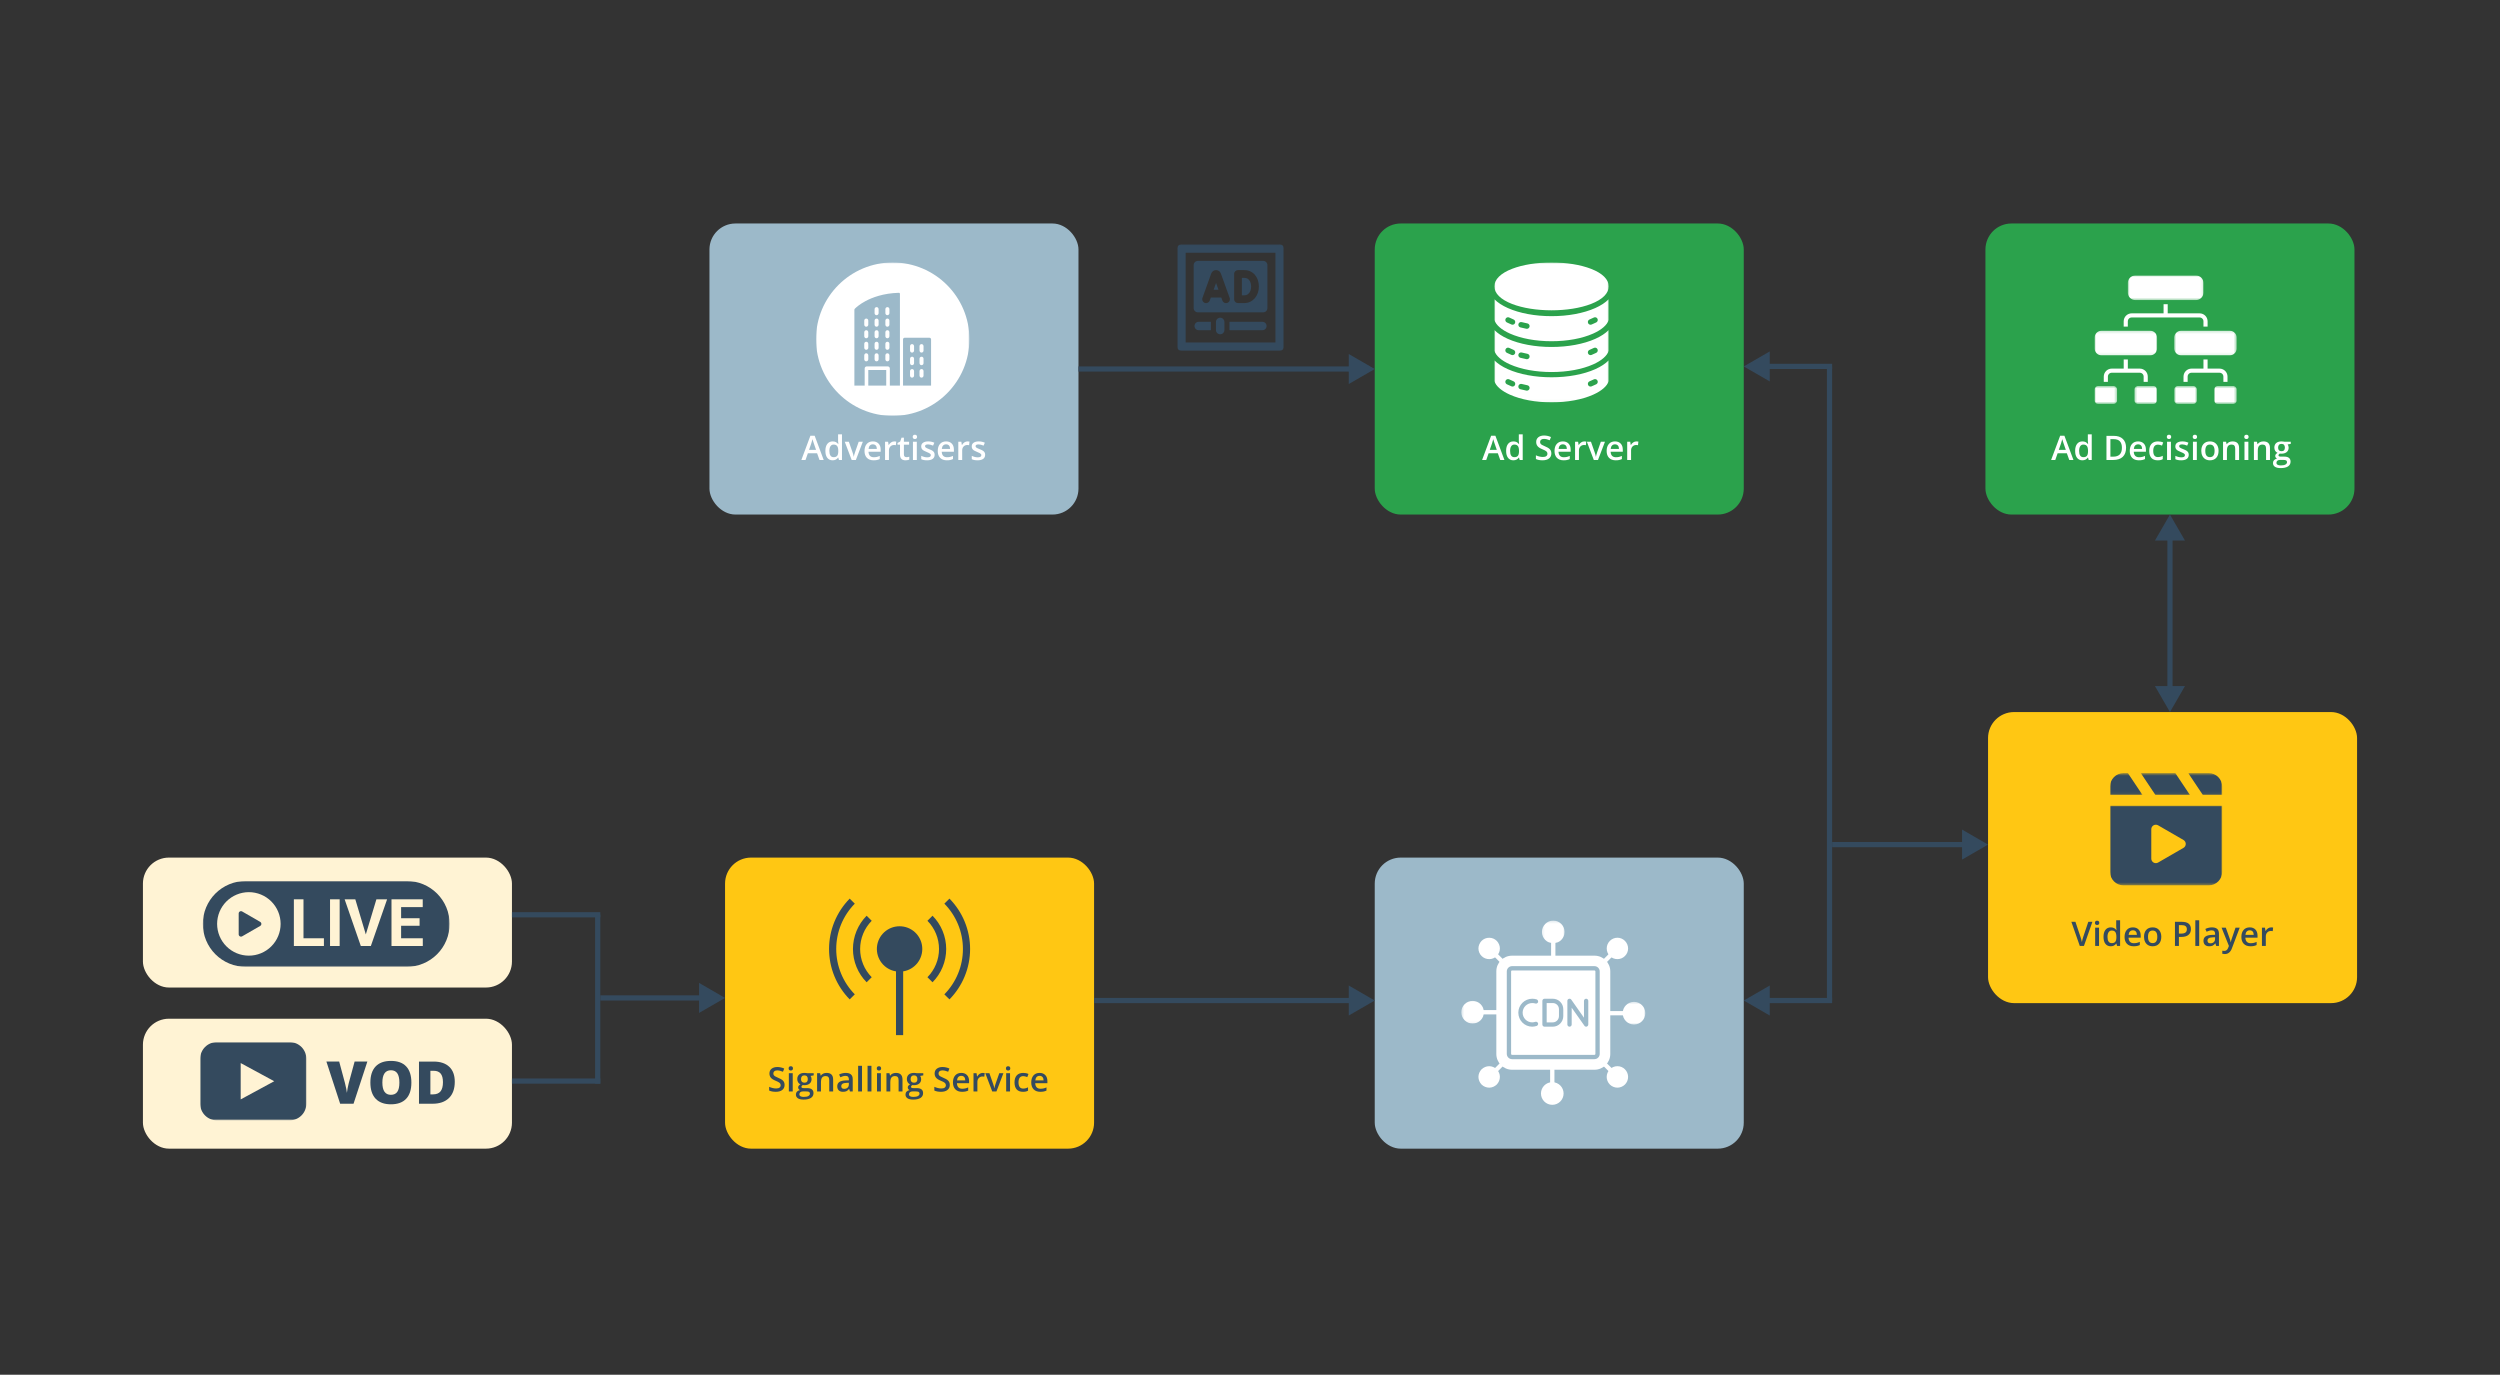 <svg width="962" height="529" viewBox="0 0 962 529" fill="none" xmlns="http://www.w3.org/2000/svg">
<rect x="0" y="0" width="962" height="529" fill="#333333" stroke="none"/>
<rect x="55" y="392" width="142" height="50" rx="10" fill="#FFF3D4"/>
<rect x="55" y="330" width="142" height="50" rx="10" fill="#FFF3D4"/>
<rect x="279" y="330" width="142" height="112" rx="10" fill="#FFC713"/>
<path d="M301.912 417.48C301.912 418.305 301.613 418.953 301.017 419.422C300.42 419.892 299.597 420.127 298.547 420.127C297.498 420.127 296.639 419.964 295.97 419.638V418.204C296.393 418.403 296.842 418.559 297.316 418.673C297.794 418.788 298.238 418.845 298.649 418.845C299.25 418.845 299.692 418.73 299.976 418.502C300.263 418.273 300.407 417.967 300.407 417.582C300.407 417.235 300.276 416.94 300.014 416.699C299.751 416.458 299.21 416.172 298.389 415.842C297.542 415.5 296.946 415.108 296.599 414.668C296.252 414.228 296.078 413.699 296.078 413.081C296.078 412.307 296.353 411.697 296.903 411.253C297.453 410.809 298.192 410.586 299.119 410.586C300.007 410.586 300.892 410.781 301.772 411.17L301.29 412.408C300.464 412.061 299.728 411.888 299.081 411.888C298.59 411.888 298.217 411.996 297.963 412.211C297.709 412.423 297.583 412.704 297.583 413.056C297.583 413.297 297.633 413.504 297.735 413.678C297.836 413.847 298.004 414.008 298.236 414.16C298.469 414.312 298.888 414.514 299.493 414.763C300.174 415.047 300.674 415.311 300.991 415.557C301.309 415.802 301.541 416.079 301.689 416.388C301.838 416.697 301.912 417.061 301.912 417.48ZM305.041 420H303.549V412.979H305.041V420ZM303.46 411.12C303.46 410.853 303.532 410.648 303.676 410.504C303.824 410.36 304.034 410.288 304.305 410.288C304.567 410.288 304.77 410.36 304.914 410.504C305.062 410.648 305.136 410.853 305.136 411.12C305.136 411.374 305.062 411.575 304.914 411.723C304.77 411.867 304.567 411.938 304.305 411.938C304.034 411.938 303.824 411.867 303.676 411.723C303.532 411.575 303.46 411.374 303.46 411.12ZM313.109 412.979V413.798L311.909 414.021C312.019 414.169 312.11 414.351 312.182 414.566C312.254 414.782 312.29 415.011 312.29 415.252C312.29 415.976 312.04 416.545 311.541 416.959C311.042 417.374 310.354 417.582 309.478 417.582C309.254 417.582 309.051 417.565 308.869 417.531C308.547 417.73 308.386 417.962 308.386 418.229C308.386 418.39 308.46 418.51 308.608 418.591C308.761 418.671 309.038 418.711 309.44 418.711H310.665C311.439 418.711 312.028 418.876 312.43 419.207C312.832 419.537 313.033 420.013 313.033 420.635C313.033 421.43 312.705 422.044 312.049 422.476C311.393 422.907 310.445 423.123 309.205 423.123C308.249 423.123 307.519 422.954 307.015 422.615C306.512 422.277 306.26 421.794 306.26 421.168C306.26 420.736 306.395 420.372 306.666 420.076C306.941 419.784 307.324 419.581 307.815 419.467C307.616 419.382 307.451 419.247 307.32 419.061C307.193 418.87 307.129 418.671 307.129 418.464C307.129 418.201 307.203 417.979 307.352 417.797C307.5 417.615 307.72 417.436 308.012 417.258C307.648 417.101 307.352 416.847 307.123 416.496C306.899 416.141 306.787 415.726 306.787 415.252C306.787 414.49 307.026 413.9 307.504 413.481C307.986 413.062 308.672 412.853 309.561 412.853C309.759 412.853 309.967 412.867 310.183 412.897C310.403 412.922 310.568 412.95 310.678 412.979H313.109ZM307.593 421.092C307.593 421.413 307.737 421.661 308.024 421.834C308.316 422.008 308.725 422.095 309.25 422.095C310.062 422.095 310.667 421.978 311.065 421.746C311.463 421.513 311.662 421.204 311.662 420.819C311.662 420.514 311.552 420.296 311.332 420.165C311.116 420.038 310.712 419.975 310.119 419.975H308.989C308.562 419.975 308.221 420.074 307.967 420.273C307.718 420.476 307.593 420.749 307.593 421.092ZM308.234 415.252C308.234 415.692 308.346 416.031 308.57 416.268C308.799 416.505 309.125 416.623 309.548 416.623C310.411 416.623 310.843 416.162 310.843 415.239C310.843 414.782 310.735 414.431 310.519 414.186C310.307 413.936 309.984 413.811 309.548 413.811C309.116 413.811 308.788 413.934 308.564 414.179C308.344 414.425 308.234 414.782 308.234 415.252ZM320.593 420H319.095V415.684C319.095 415.142 318.985 414.738 318.765 414.471C318.549 414.205 318.204 414.071 317.73 414.071C317.099 414.071 316.638 414.257 316.346 414.63C316.054 415.002 315.908 415.626 315.908 416.502V420H314.417V412.979H315.584L315.794 413.9H315.87C316.082 413.566 316.382 413.307 316.771 413.125C317.161 412.944 317.592 412.853 318.066 412.853C319.751 412.853 320.593 413.709 320.593 415.423V420ZM327.061 420L326.763 419.022H326.712C326.373 419.45 326.033 419.742 325.69 419.898C325.347 420.051 324.907 420.127 324.37 420.127C323.68 420.127 323.14 419.941 322.751 419.568C322.366 419.196 322.173 418.669 322.173 417.988C322.173 417.264 322.442 416.718 322.979 416.35C323.517 415.982 324.336 415.781 325.436 415.747L326.648 415.709V415.334C326.648 414.886 326.543 414.552 326.331 414.332C326.124 414.107 325.8 413.995 325.36 413.995C325 413.995 324.655 414.048 324.325 414.154C323.995 414.26 323.678 414.384 323.373 414.528L322.891 413.462C323.271 413.263 323.688 413.113 324.141 413.011C324.594 412.905 325.021 412.853 325.423 412.853C326.316 412.853 326.989 413.047 327.442 413.437C327.899 413.826 328.127 414.437 328.127 415.271V420H327.061ZM324.839 418.984C325.381 418.984 325.815 418.834 326.141 418.534C326.471 418.229 326.636 417.804 326.636 417.258V416.648L325.734 416.687C325.032 416.712 324.52 416.83 324.198 417.042C323.881 417.249 323.722 417.569 323.722 418C323.722 418.314 323.815 418.557 324.001 418.73C324.188 418.9 324.467 418.984 324.839 418.984ZM331.701 420H330.209V410.123H331.701V420ZM335.332 420H333.84V410.123H335.332V420ZM338.963 420H337.471V412.979H338.963V420ZM337.382 411.12C337.382 410.853 337.454 410.648 337.598 410.504C337.746 410.36 337.956 410.288 338.227 410.288C338.489 410.288 338.692 410.36 338.836 410.504C338.984 410.648 339.058 410.853 339.058 411.12C339.058 411.374 338.984 411.575 338.836 411.723C338.692 411.867 338.489 411.938 338.227 411.938C337.956 411.938 337.746 411.867 337.598 411.723C337.454 411.575 337.382 411.374 337.382 411.12ZM347.278 420H345.78V415.684C345.78 415.142 345.67 414.738 345.45 414.471C345.234 414.205 344.889 414.071 344.416 414.071C343.785 414.071 343.324 414.257 343.032 414.63C342.74 415.002 342.594 415.626 342.594 416.502V420H341.102V412.979H342.27L342.479 413.9H342.556C342.767 413.566 343.068 413.307 343.457 413.125C343.846 412.944 344.278 412.853 344.752 412.853C346.436 412.853 347.278 413.709 347.278 415.423V420ZM355.283 412.979V413.798L354.083 414.021C354.193 414.169 354.284 414.351 354.356 414.566C354.428 414.782 354.464 415.011 354.464 415.252C354.464 415.976 354.214 416.545 353.715 416.959C353.215 417.374 352.528 417.582 351.652 417.582C351.428 417.582 351.224 417.565 351.042 417.531C350.721 417.73 350.56 417.962 350.56 418.229C350.56 418.39 350.634 418.51 350.782 418.591C350.935 418.671 351.212 418.711 351.614 418.711H352.839C353.613 418.711 354.201 418.876 354.604 419.207C355.006 419.537 355.207 420.013 355.207 420.635C355.207 421.43 354.879 422.044 354.223 422.476C353.567 422.907 352.619 423.123 351.379 423.123C350.423 423.123 349.693 422.954 349.189 422.615C348.685 422.277 348.434 421.794 348.434 421.168C348.434 420.736 348.569 420.372 348.84 420.076C349.115 419.784 349.498 419.581 349.989 419.467C349.79 419.382 349.625 419.247 349.494 419.061C349.367 418.87 349.303 418.671 349.303 418.464C349.303 418.201 349.377 417.979 349.525 417.797C349.674 417.615 349.894 417.436 350.186 417.258C349.822 417.101 349.525 416.847 349.297 416.496C349.073 416.141 348.96 415.726 348.96 415.252C348.96 414.49 349.2 413.9 349.678 413.481C350.16 413.062 350.846 412.853 351.734 412.853C351.933 412.853 352.141 412.867 352.356 412.897C352.576 412.922 352.742 412.95 352.852 412.979H355.283ZM349.767 421.092C349.767 421.413 349.91 421.661 350.198 421.834C350.49 422.008 350.899 422.095 351.423 422.095C352.236 422.095 352.841 421.978 353.239 421.746C353.637 421.513 353.835 421.204 353.835 420.819C353.835 420.514 353.725 420.296 353.505 420.165C353.29 420.038 352.885 419.975 352.293 419.975H351.163C350.736 419.975 350.395 420.074 350.141 420.273C349.891 420.476 349.767 420.749 349.767 421.092ZM350.408 415.252C350.408 415.692 350.52 416.031 350.744 416.268C350.973 416.505 351.299 416.623 351.722 416.623C352.585 416.623 353.017 416.162 353.017 415.239C353.017 414.782 352.909 414.431 352.693 414.186C352.481 413.936 352.158 413.811 351.722 413.811C351.29 413.811 350.962 413.934 350.738 414.179C350.518 414.425 350.408 414.782 350.408 415.252ZM365.477 417.48C365.477 418.305 365.179 418.953 364.582 419.422C363.985 419.892 363.162 420.127 362.113 420.127C361.063 420.127 360.204 419.964 359.536 419.638V418.204C359.959 418.403 360.407 418.559 360.881 418.673C361.36 418.788 361.804 418.845 362.214 418.845C362.815 418.845 363.257 418.73 363.541 418.502C363.829 418.273 363.973 417.967 363.973 417.582C363.973 417.235 363.841 416.94 363.579 416.699C363.317 416.458 362.775 416.172 361.954 415.842C361.108 415.5 360.511 415.108 360.164 414.668C359.817 414.228 359.644 413.699 359.644 413.081C359.644 412.307 359.919 411.697 360.469 411.253C361.019 410.809 361.757 410.586 362.684 410.586C363.573 410.586 364.457 410.781 365.337 411.17L364.855 412.408C364.03 412.061 363.293 411.888 362.646 411.888C362.155 411.888 361.783 411.996 361.529 412.211C361.275 412.423 361.148 412.704 361.148 413.056C361.148 413.297 361.199 413.504 361.3 413.678C361.402 413.847 361.569 414.008 361.802 414.16C362.035 414.312 362.453 414.514 363.059 414.763C363.74 415.047 364.239 415.311 364.557 415.557C364.874 415.802 365.107 416.079 365.255 416.388C365.403 416.697 365.477 417.061 365.477 417.48ZM370.181 420.127C369.089 420.127 368.234 419.81 367.616 419.175C367.003 418.536 366.696 417.658 366.696 416.541C366.696 415.394 366.981 414.492 367.553 413.836C368.124 413.181 368.909 412.853 369.908 412.853C370.834 412.853 371.567 413.134 372.104 413.697C372.641 414.26 372.91 415.034 372.91 416.02V416.826H368.232C368.253 417.507 368.437 418.032 368.784 418.4C369.131 418.764 369.62 418.946 370.25 418.946C370.665 418.946 371.05 418.908 371.406 418.832C371.765 418.752 372.151 418.62 372.561 418.438V419.651C372.197 419.824 371.829 419.947 371.457 420.019C371.084 420.091 370.659 420.127 370.181 420.127ZM369.908 413.982C369.434 413.982 369.053 414.133 368.765 414.433C368.482 414.734 368.312 415.172 368.257 415.747H371.444C371.435 415.167 371.296 414.729 371.025 414.433C370.754 414.133 370.382 413.982 369.908 413.982ZM378.166 412.853C378.466 412.853 378.714 412.874 378.909 412.916L378.763 414.306C378.551 414.255 378.331 414.23 378.103 414.23C377.506 414.23 377.021 414.425 376.649 414.814C376.281 415.203 376.097 415.709 376.097 416.331V420H374.605V412.979H375.773L375.97 414.217H376.046C376.279 413.798 376.581 413.466 376.954 413.221C377.33 412.975 377.734 412.853 378.166 412.853ZM381.816 420L379.15 412.979H380.724L382.152 417.061C382.398 417.747 382.546 418.301 382.597 418.724H382.647C382.686 418.419 382.834 417.865 383.092 417.061L384.52 412.979H386.107L383.428 420H381.816ZM388.665 420H387.173V412.979H388.665V420ZM387.084 411.12C387.084 410.853 387.156 410.648 387.3 410.504C387.448 410.36 387.658 410.288 387.929 410.288C388.191 410.288 388.394 410.36 388.538 410.504C388.686 410.648 388.76 410.853 388.76 411.12C388.76 411.374 388.686 411.575 388.538 411.723C388.394 411.867 388.191 411.938 387.929 411.938C387.658 411.938 387.448 411.867 387.3 411.723C387.156 411.575 387.084 411.374 387.084 411.12ZM393.635 420.127C392.573 420.127 391.765 419.818 391.21 419.2C390.66 418.578 390.385 417.687 390.385 416.528C390.385 415.347 390.673 414.439 391.249 413.805C391.828 413.17 392.664 412.853 393.756 412.853C394.496 412.853 395.163 412.99 395.755 413.265L395.305 414.465C394.674 414.219 394.154 414.097 393.743 414.097C392.529 414.097 391.921 414.903 391.921 416.515C391.921 417.302 392.072 417.895 392.372 418.292C392.677 418.686 393.121 418.883 393.705 418.883C394.369 418.883 394.998 418.718 395.59 418.388V419.689C395.324 419.846 395.038 419.958 394.733 420.025C394.433 420.093 394.067 420.127 393.635 420.127ZM400.307 420.127C399.215 420.127 398.36 419.81 397.742 419.175C397.129 418.536 396.822 417.658 396.822 416.541C396.822 415.394 397.107 414.492 397.679 413.836C398.25 413.181 399.035 412.853 400.034 412.853C400.96 412.853 401.693 413.134 402.23 413.697C402.767 414.26 403.036 415.034 403.036 416.02V416.826H398.358C398.379 417.507 398.563 418.032 398.91 418.4C399.257 418.764 399.746 418.946 400.376 418.946C400.791 418.946 401.176 418.908 401.532 418.832C401.891 418.752 402.277 418.62 402.687 418.438V419.651C402.323 419.824 401.955 419.947 401.583 420.019C401.21 420.091 400.785 420.127 400.307 420.127ZM400.034 413.982C399.56 413.982 399.179 414.133 398.891 414.433C398.608 414.734 398.438 415.172 398.383 415.747H401.57C401.561 415.167 401.422 414.729 401.151 414.433C400.88 414.133 400.508 413.982 400.034 413.982Z" fill="#344A5E"/>
<path d="M365.353 345.787L363.387 347.727C363.952 348.3 364.489 348.902 364.995 349.529C365.504 350.156 365.979 350.806 366.424 351.479C366.866 352.152 367.278 352.843 367.654 353.557C368.029 354.271 368.372 355 368.676 355.745C368.983 356.493 369.251 357.253 369.484 358.023C369.714 358.796 369.908 359.579 370.064 360.37C370.22 361.161 370.338 361.959 370.415 362.76C370.494 363.564 370.532 364.367 370.532 365.174C370.532 365.982 370.494 366.786 370.415 367.59C370.338 368.391 370.22 369.189 370.064 369.98C369.908 370.771 369.714 371.554 369.484 372.324C369.251 373.097 368.983 373.857 368.676 374.602C368.372 375.349 368.029 376.079 367.654 376.793C367.278 377.504 366.866 378.198 366.424 378.871C365.979 379.544 365.504 380.194 364.995 380.821C364.489 381.448 363.952 382.047 363.387 382.623L365.353 384.563C365.982 383.925 366.577 383.257 367.14 382.561C367.705 381.865 368.231 381.143 368.725 380.394C369.218 379.646 369.676 378.876 370.092 378.085C370.512 377.292 370.89 376.48 371.23 375.651C371.57 374.822 371.869 373.977 372.127 373.12C372.383 372.263 372.6 371.393 372.772 370.515C372.946 369.634 373.076 368.749 373.163 367.856C373.25 366.965 373.293 366.072 373.293 365.174C373.293 364.278 373.25 363.385 373.163 362.491C373.076 361.601 372.946 360.715 372.772 359.835C372.6 358.955 372.383 358.087 372.127 357.23C371.869 356.37 371.57 355.528 371.23 354.698C370.89 353.867 370.512 353.058 370.092 352.265C369.676 351.474 369.218 350.703 368.725 349.954C368.231 349.206 367.705 348.485 367.14 347.788C366.577 347.092 365.982 346.424 365.353 345.787Z" fill="#344A5E"/>
<path d="M358.836 352.37L356.875 354.315C357.228 354.67 357.563 355.044 357.88 355.436C358.197 355.825 358.493 356.229 358.769 356.649C359.045 357.066 359.304 357.498 359.536 357.941C359.772 358.386 359.986 358.839 360.175 359.305C360.367 359.768 360.533 360.242 360.679 360.723C360.822 361.204 360.945 361.69 361.042 362.182C361.139 362.676 361.211 363.172 361.259 363.671C361.311 364.17 361.334 364.672 361.334 365.174C361.334 365.678 361.311 366.177 361.259 366.678C361.211 367.178 361.139 367.674 361.042 368.165C360.945 368.659 360.822 369.146 360.679 369.627C360.533 370.108 360.367 370.581 360.175 371.045C359.986 371.51 359.772 371.963 359.536 372.409C359.304 372.851 359.045 373.281 358.769 373.701C358.493 374.121 358.197 374.525 357.88 374.914C357.563 375.303 357.228 375.677 356.875 376.035L358.836 377.978C359.253 377.558 359.646 377.118 360.02 376.657C360.393 376.199 360.743 375.723 361.07 375.229C361.398 374.735 361.699 374.226 361.975 373.704C362.251 373.179 362.502 372.644 362.727 372.096C362.952 371.549 363.151 370.991 363.32 370.425C363.491 369.857 363.634 369.284 363.75 368.703C363.865 368.122 363.949 367.536 364.008 366.947C364.064 366.359 364.095 365.767 364.095 365.174C364.095 364.582 364.064 363.991 364.008 363.403C363.949 362.814 363.865 362.228 363.75 361.647C363.634 361.066 363.491 360.493 363.32 359.925C363.151 359.359 362.952 358.801 362.727 358.253C362.502 357.706 362.251 357.171 361.975 356.646C361.699 356.124 361.398 355.615 361.07 355.121C360.743 354.627 360.393 354.151 360.02 353.69C359.646 353.232 359.253 352.792 358.836 352.37Z" fill="#344A5E"/>
<path d="M328.924 347.727L326.958 345.787C326.329 346.424 325.734 347.092 325.171 347.788C324.606 348.485 324.077 349.206 323.586 349.954C323.093 350.703 322.635 351.474 322.218 352.265C321.799 353.058 321.421 353.867 321.081 354.698C320.741 355.528 320.442 356.37 320.183 357.23C319.928 358.087 319.71 358.955 319.539 359.835C319.365 360.715 319.235 361.601 319.148 362.491C319.061 363.385 319.018 364.278 319.018 365.174C319.018 366.072 319.061 366.965 319.148 367.856C319.235 368.749 319.365 369.634 319.539 370.515C319.71 371.393 319.928 372.263 320.183 373.12C320.442 373.977 320.741 374.822 321.081 375.651C321.421 376.48 321.799 377.292 322.218 378.085C322.635 378.876 323.093 379.646 323.586 380.394C324.077 381.143 324.606 381.865 325.171 382.561C325.734 383.257 326.329 383.925 326.958 384.563L328.924 382.623C328.359 382.047 327.822 381.448 327.314 380.821C326.807 380.194 326.332 379.544 325.887 378.871C325.445 378.198 325.033 377.504 324.657 376.793C324.281 376.079 323.939 375.349 323.635 374.602C323.328 373.857 323.059 373.097 322.827 372.324C322.597 371.554 322.402 370.771 322.246 369.98C322.091 369.189 321.973 368.391 321.894 367.59C321.817 366.786 321.779 365.982 321.779 365.174C321.779 364.367 321.817 363.564 321.894 362.76C321.973 361.959 322.091 361.161 322.246 360.37C322.402 359.579 322.597 358.796 322.827 358.023C323.059 357.253 323.328 356.493 323.635 355.745C323.939 355 324.281 354.271 324.657 353.557C325.033 352.843 325.445 352.152 325.887 351.479C326.332 350.806 326.807 350.156 327.314 349.529C327.822 348.902 328.359 348.3 328.924 347.727Z" fill="#344A5E"/>
<path d="M333.476 352.37C333.059 352.792 332.665 353.232 332.292 353.69C331.919 354.151 331.568 354.627 331.241 355.121C330.914 355.615 330.612 356.124 330.336 356.646C330.06 357.171 329.807 357.706 329.585 358.253C329.36 358.801 329.16 359.359 328.991 359.925C328.82 360.493 328.677 361.066 328.562 361.647C328.447 362.228 328.363 362.814 328.304 363.403C328.247 363.991 328.217 364.582 328.217 365.174C328.217 365.767 328.247 366.359 328.304 366.947C328.363 367.536 328.447 368.122 328.562 368.703C328.677 369.284 328.82 369.857 328.991 370.425C329.16 370.991 329.36 371.549 329.585 372.096C329.807 372.644 330.06 373.179 330.336 373.704C330.612 374.226 330.914 374.735 331.241 375.229C331.568 375.723 331.919 376.199 332.292 376.657C332.665 377.118 333.059 377.558 333.476 377.978L335.434 376.035C335.084 375.677 334.749 375.303 334.432 374.914C334.115 374.525 333.818 374.121 333.542 373.701C333.263 373.281 333.008 372.851 332.773 372.409C332.54 371.963 332.325 371.51 332.136 371.045C331.944 370.581 331.778 370.108 331.632 369.627C331.487 369.146 331.366 368.659 331.269 368.165C331.172 367.674 331.101 367.178 331.052 366.678C331.001 366.177 330.978 365.678 330.978 365.174C330.978 364.672 331.001 364.17 331.052 363.671C331.101 363.172 331.172 362.676 331.269 362.182C331.366 361.69 331.487 361.204 331.632 360.723C331.778 360.242 331.944 359.768 332.136 359.305C332.325 358.839 332.54 358.386 332.773 357.941C333.008 357.498 333.263 357.066 333.542 356.649C333.818 356.229 334.115 355.825 334.432 355.436C334.749 355.044 335.084 354.67 335.434 354.315L333.476 352.37Z" fill="#344A5E"/>
<path d="M346.156 356.426C345.612 356.426 345.072 356.475 344.538 356.575C344.001 356.675 343.482 356.823 342.973 357.023C342.467 357.22 341.982 357.463 341.521 357.752C341.059 358.039 340.629 358.369 340.228 358.737C339.826 359.108 339.466 359.51 339.141 359.948C338.817 360.385 338.533 360.849 338.295 361.34C338.057 361.829 337.868 362.336 337.725 362.863C337.582 363.387 337.487 363.922 337.444 364.465C337.4 365.01 337.408 365.553 337.467 366.093C337.526 366.635 337.633 367.168 337.791 367.687C337.95 368.209 338.154 368.711 338.405 369.194C338.656 369.678 338.952 370.134 339.287 370.561C339.624 370.991 339.998 371.383 340.409 371.741C340.818 372.099 341.258 372.417 341.728 372.69C342.199 372.967 342.69 373.197 343.201 373.381C343.715 373.563 344.239 373.699 344.776 373.783V398.327H347.537V373.783C348.074 373.699 348.598 373.563 349.112 373.381C349.623 373.197 350.114 372.967 350.584 372.69C351.055 372.417 351.494 372.099 351.903 371.741C352.315 371.383 352.688 370.991 353.026 370.561C353.361 370.134 353.655 369.678 353.908 369.194C354.158 368.711 354.363 368.209 354.521 367.687C354.68 367.168 354.787 366.635 354.846 366.093C354.905 365.553 354.91 365.01 354.869 364.465C354.826 363.922 354.731 363.387 354.588 362.863C354.445 362.336 354.255 361.829 354.018 361.34C353.777 360.849 353.496 360.385 353.171 359.948C352.847 359.51 352.486 359.108 352.085 358.737C351.684 358.369 351.254 358.039 350.791 357.752C350.331 357.463 349.845 357.22 349.339 357.023C348.831 356.823 348.312 356.675 347.775 356.575C347.24 356.475 346.701 356.426 346.156 356.426Z" fill="#344A5E"/>
<rect x="529" y="330" width="142" height="112" rx="10" fill="#9CB9C9"/>
<path fill-rule="evenodd" clip-rule="evenodd" d="M613.58 411.637H581.845C578.486 411.637 575.789 408.896 575.789 405.574V373.765C575.789 370.441 578.486 367.743 581.845 367.743H613.58C616.898 367.743 619.636 370.441 619.636 373.765V405.574C619.636 408.896 616.898 411.637 613.58 411.637ZM610.346 395.068C610.095 395.068 609.806 394.943 609.681 394.695L604.785 387.759V394.237C604.785 394.695 604.412 395.068 603.957 395.068C603.499 395.068 603.126 394.695 603.126 394.237V385.144C603.126 384.77 603.333 384.437 603.706 384.353C604.039 384.23 604.412 384.353 604.619 384.645L609.515 391.621V385.144C609.515 384.686 609.888 384.312 610.346 384.312C610.801 384.312 611.174 384.686 611.174 385.144V394.237C611.174 394.569 610.926 394.902 610.594 395.028C610.509 395.028 610.427 395.068 610.346 395.068ZM597.527 395.068H594.332C593.877 395.068 593.503 394.695 593.503 394.237V385.144C593.503 384.686 593.877 384.312 594.332 384.312H597.527C599.726 384.312 601.551 386.098 601.551 388.34V390.999C601.551 393.241 599.726 395.068 597.527 395.068ZM595.162 393.407H597.527C598.813 393.407 599.889 392.327 599.889 390.999V388.34C599.889 387.012 598.813 385.973 597.527 385.973H595.162V393.407ZM589.602 395.068C586.657 395.068 584.251 392.66 584.251 389.668C584.251 386.72 586.657 384.312 589.602 384.312C590.182 384.312 590.765 384.396 591.305 384.56C591.719 384.726 591.967 385.185 591.844 385.64C591.678 386.057 591.22 386.306 590.765 386.139C590.392 386.014 590.019 385.973 589.602 385.973C587.57 385.973 585.91 387.634 585.91 389.668C585.91 391.747 587.57 393.407 589.602 393.407C590.019 393.407 590.392 393.323 590.765 393.2C591.22 393.075 591.678 393.282 591.844 393.738C591.967 394.155 591.719 394.651 591.305 394.777C590.765 394.943 590.182 395.068 589.602 395.068ZM613.539 407.568H581.845C580.726 407.568 579.813 406.654 579.813 405.533V373.806C579.813 372.685 580.726 371.771 581.845 371.771H613.539C614.659 371.771 615.571 372.685 615.571 373.806V405.533C615.571 406.654 614.659 407.568 613.539 407.568ZM581.845 373.432C581.638 373.432 581.472 373.599 581.472 373.806V405.533C581.472 405.741 581.638 405.907 581.845 405.907H613.539C613.746 405.907 613.912 405.741 613.912 405.533V373.806C613.912 373.599 613.746 373.432 613.539 373.432H581.845Z" fill="white"/>
<path fill-rule="evenodd" clip-rule="evenodd" d="M597.692 369.404C597.237 369.404 596.863 369.031 596.863 368.572V362.136C596.863 361.68 597.237 361.307 597.692 361.307C598.149 361.307 598.522 361.68 598.522 362.136V368.572C598.522 369.031 598.149 369.404 597.692 369.404Z" fill="white"/>
<mask id="mask0_1462_992" style="mask-type:luminance" maskUnits="userSpaceOnUse" x="593" y="354" width="10" height="10">
<path d="M593.17 354.246H602.333V363.103H593.17V354.246Z" fill="white"/>
</mask>
<g mask="url(#mask0_1462_992)">
<path fill-rule="evenodd" clip-rule="evenodd" d="M597.69 362.968C595.284 362.968 593.336 361.015 593.336 358.607C593.336 356.198 595.284 354.246 597.69 354.246C600.098 354.246 602.046 356.198 602.046 358.607C602.046 361.015 600.098 362.968 597.69 362.968Z" fill="white"/>
</g>
<path fill-rule="evenodd" clip-rule="evenodd" d="M625.237 390.708H618.807C618.35 390.708 617.977 390.334 617.977 389.876C617.977 389.421 618.35 389.047 618.807 389.047H625.237C625.692 389.047 626.065 389.421 626.065 389.876C626.065 390.334 625.692 390.708 625.237 390.708Z" fill="white"/>
<mask id="mask1_1462_992" style="mask-type:luminance" maskUnits="userSpaceOnUse" x="623" y="385" width="11" height="10">
<path d="M623.932 385.379H633.365V394.552H623.932V385.379Z" fill="white"/>
</mask>
<g mask="url(#mask1_1462_992)">
<path fill-rule="evenodd" clip-rule="evenodd" d="M628.763 394.237C626.357 394.237 624.406 392.287 624.406 389.876C624.406 387.468 626.357 385.518 628.763 385.518C631.168 385.518 633.119 387.468 633.119 389.876C633.119 392.287 631.168 394.237 628.763 394.237Z" fill="white"/>
</g>
<path fill-rule="evenodd" clip-rule="evenodd" d="M597.317 418.033C596.862 418.033 596.488 417.659 596.488 417.201V410.808C596.488 410.35 596.862 409.977 597.317 409.977C597.774 409.977 598.147 410.35 598.147 410.808V417.245C598.147 417.7 597.774 418.033 597.317 418.033Z" fill="white"/>
<path fill-rule="evenodd" clip-rule="evenodd" d="M597.317 425.135C594.911 425.135 592.963 423.182 592.963 420.774C592.963 418.366 594.911 416.413 597.317 416.413C599.725 416.413 601.673 418.366 601.673 420.774C601.673 423.182 599.725 425.135 597.317 425.135Z" fill="white"/>
<path fill-rule="evenodd" clip-rule="evenodd" d="M576.617 390.334H570.188C569.733 390.334 569.359 389.96 569.359 389.502C569.359 389.047 569.733 388.673 570.188 388.673H576.617C577.075 388.673 577.448 389.047 577.448 389.502C577.448 389.96 577.075 390.334 576.617 390.334Z" fill="white"/>
<mask id="mask2_1462_992" style="mask-type:luminance" maskUnits="userSpaceOnUse" x="562" y="384" width="10" height="10">
<path d="M562.307 384.724H571.574V393.897H562.307V384.724Z" fill="white"/>
</mask>
<g mask="url(#mask2_1462_992)">
<path fill-rule="evenodd" clip-rule="evenodd" d="M566.663 393.863C564.257 393.863 562.307 391.913 562.307 389.502C562.307 387.094 564.257 385.144 566.663 385.144C569.069 385.144 571.019 387.094 571.019 389.502C571.019 391.913 569.069 393.863 566.663 393.863Z" fill="white"/>
</g>
<path fill-rule="evenodd" clip-rule="evenodd" d="M617.23 370.94C617.023 370.94 616.816 370.858 616.65 370.691C616.317 370.359 616.317 369.819 616.65 369.486L619.47 366.704C619.802 366.371 620.3 366.371 620.633 366.704C620.965 367.037 620.965 367.536 620.633 367.866L617.854 370.691C617.688 370.858 617.478 370.94 617.23 370.94Z" fill="white"/>
<path fill-rule="evenodd" clip-rule="evenodd" d="M622.373 369.072C621.338 369.072 620.259 368.698 619.469 367.866C618.682 367.119 618.268 366.083 618.268 364.962C618.268 363.882 618.682 362.843 619.469 362.054C621.087 360.434 623.7 360.434 625.278 362.054C626.896 363.674 626.896 366.29 625.278 367.866C624.49 368.698 623.411 369.072 622.373 369.072Z" fill="white"/>
<path fill-rule="evenodd" clip-rule="evenodd" d="M620.052 412.884C619.843 412.884 619.636 412.799 619.47 412.676L616.65 409.851C616.317 409.521 616.317 409.022 616.65 408.689C616.982 408.356 617.521 408.356 617.854 408.689L620.633 411.471C620.965 411.804 620.965 412.344 620.633 412.676C620.467 412.799 620.259 412.884 620.052 412.884Z" fill="white"/>
<path fill-rule="evenodd" clip-rule="evenodd" d="M622.374 418.532C621.338 418.532 620.26 418.115 619.47 417.327C617.854 415.707 617.854 413.091 619.47 411.471C620.26 410.683 621.295 410.268 622.374 410.268C623.494 410.268 624.491 410.683 625.278 411.471C626.896 413.091 626.896 415.707 625.278 417.327C624.491 418.115 623.412 418.532 622.374 418.532Z" fill="white"/>
<path fill-rule="evenodd" clip-rule="evenodd" d="M575.375 412.884C575.168 412.884 574.918 412.799 574.792 412.676C574.462 412.344 574.462 411.804 574.792 411.471L577.574 408.689C577.904 408.356 578.402 408.356 578.734 408.689C579.067 409.022 579.067 409.521 578.734 409.851L575.955 412.676C575.789 412.799 575.582 412.884 575.375 412.884Z" fill="white"/>
<path fill-rule="evenodd" clip-rule="evenodd" d="M573.052 418.532C571.973 418.532 570.935 418.115 570.106 417.327C569.36 416.538 568.902 415.499 568.902 414.378C568.902 413.298 569.36 412.259 570.106 411.471C570.894 410.724 571.932 410.268 573.052 410.268C574.13 410.268 575.168 410.724 575.956 411.471C576.702 412.259 577.157 413.298 577.157 414.378C577.157 415.499 576.702 416.538 575.956 417.327C575.125 418.115 574.09 418.532 573.052 418.532Z" fill="white"/>
<path fill-rule="evenodd" clip-rule="evenodd" d="M578.154 370.94C577.947 370.94 577.74 370.858 577.574 370.691L574.792 367.866C574.462 367.536 574.462 367.037 574.792 366.704C575.084 366.371 575.623 366.371 575.955 366.704L578.734 369.486C579.067 369.819 579.067 370.359 578.734 370.691C578.568 370.858 578.361 370.94 578.154 370.94Z" fill="white"/>
<path fill-rule="evenodd" clip-rule="evenodd" d="M573.052 369.072C571.932 369.072 570.894 368.657 570.106 367.866C569.36 367.119 568.902 366.082 568.902 364.961C568.902 363.881 569.36 362.842 570.106 362.054C570.894 361.263 571.932 360.849 573.052 360.849C574.13 360.849 575.168 361.263 575.956 362.054C576.702 362.842 577.157 363.881 577.157 364.961C577.157 366.082 576.702 367.119 575.956 367.866C575.168 368.657 574.13 369.072 573.052 369.072Z" fill="white"/>
<rect x="765" y="274" width="142" height="112" rx="10" fill="#FFC713"/>
<path d="M803.576 354.72H805.15L801.9 364H800.301L797.063 354.72H798.625L800.561 360.49C800.663 360.765 800.771 361.12 800.885 361.556C800.999 361.988 801.073 362.309 801.107 362.521C801.162 362.199 801.247 361.827 801.361 361.404C801.475 360.981 801.568 360.667 801.64 360.464L803.576 354.72ZM807.708 364H806.217V356.979H807.708V364ZM806.128 355.12C806.128 354.853 806.2 354.648 806.344 354.504C806.492 354.36 806.701 354.288 806.972 354.288C807.235 354.288 807.438 354.36 807.582 354.504C807.73 354.648 807.804 354.853 807.804 355.12C807.804 355.374 807.73 355.575 807.582 355.723C807.438 355.867 807.235 355.938 806.972 355.938C806.701 355.938 806.492 355.867 806.344 355.723C806.2 355.575 806.128 355.374 806.128 355.12ZM812.215 364.127C811.339 364.127 810.656 363.81 810.165 363.175C809.674 362.54 809.429 361.649 809.429 360.502C809.429 359.351 809.676 358.456 810.171 357.817C810.671 357.174 811.361 356.853 812.241 356.853C813.163 356.853 813.866 357.193 814.348 357.875H814.424C814.352 357.371 814.316 356.973 814.316 356.681V354.123H815.814V364H814.646L814.386 363.08H814.316C813.838 363.778 813.138 364.127 812.215 364.127ZM812.615 362.921C813.229 362.921 813.675 362.75 813.955 362.407C814.234 362.06 814.378 361.499 814.386 360.725V360.515C814.386 359.631 814.242 359.002 813.955 358.63C813.667 358.257 813.216 358.071 812.603 358.071C812.078 358.071 811.674 358.285 811.39 358.712C811.107 359.136 810.965 359.741 810.965 360.528C810.965 361.306 811.102 361.901 811.377 362.312C811.653 362.718 812.065 362.921 812.615 362.921ZM821.013 364.127C819.921 364.127 819.067 363.81 818.449 363.175C817.835 362.536 817.528 361.658 817.528 360.541C817.528 359.394 817.814 358.492 818.385 357.836C818.957 357.181 819.742 356.853 820.74 356.853C821.667 356.853 822.399 357.134 822.937 357.697C823.474 358.26 823.743 359.034 823.743 360.02V360.826H819.064C819.086 361.507 819.27 362.032 819.617 362.4C819.964 362.764 820.452 362.946 821.083 362.946C821.498 362.946 821.883 362.908 822.238 362.832C822.598 362.752 822.983 362.62 823.394 362.438V363.651C823.03 363.824 822.661 363.947 822.289 364.019C821.917 364.091 821.491 364.127 821.013 364.127ZM820.74 357.982C820.266 357.982 819.885 358.133 819.598 358.433C819.314 358.734 819.145 359.172 819.09 359.747H822.276C822.268 359.167 822.128 358.729 821.857 358.433C821.587 358.133 821.214 357.982 820.74 357.982ZM831.665 360.477C831.665 361.624 831.37 362.519 830.782 363.162C830.194 363.805 829.375 364.127 828.326 364.127C827.67 364.127 827.09 363.979 826.586 363.683C826.083 363.386 825.696 362.961 825.425 362.407C825.154 361.852 825.019 361.209 825.019 360.477C825.019 359.339 825.311 358.45 825.895 357.811C826.479 357.172 827.302 356.853 828.364 356.853C829.379 356.853 830.183 357.181 830.776 357.836C831.368 358.488 831.665 359.368 831.665 360.477ZM826.555 360.477C826.555 362.098 827.153 362.908 828.351 362.908C829.536 362.908 830.128 362.098 830.128 360.477C830.128 358.873 829.532 358.071 828.338 358.071C827.712 358.071 827.257 358.279 826.974 358.693C826.694 359.108 826.555 359.703 826.555 360.477ZM843.065 357.525C843.065 358.494 842.748 359.237 842.113 359.753C841.478 360.27 840.575 360.528 839.402 360.528H838.438V364H836.92V354.72H839.593C840.752 354.72 841.62 354.957 842.195 355.431C842.775 355.905 843.065 356.603 843.065 357.525ZM838.438 359.252H839.244C840.022 359.252 840.594 359.117 840.958 358.846C841.321 358.575 841.503 358.152 841.503 357.576C841.503 357.043 841.34 356.645 841.015 356.383C840.689 356.12 840.181 355.989 839.491 355.989H838.438V359.252ZM846.251 364H844.76V354.123H846.251V364ZM852.783 364L852.485 363.022H852.434C852.096 363.45 851.755 363.742 851.412 363.898C851.069 364.051 850.629 364.127 850.092 364.127C849.402 364.127 848.862 363.941 848.473 363.568C848.088 363.196 847.896 362.669 847.896 361.988C847.896 361.264 848.164 360.718 848.702 360.35C849.239 359.982 850.058 359.781 851.158 359.747L852.371 359.709V359.334C852.371 358.886 852.265 358.552 852.053 358.332C851.846 358.107 851.522 357.995 851.082 357.995C850.722 357.995 850.377 358.048 850.047 358.154C849.717 358.26 849.4 358.384 849.095 358.528L848.613 357.462C848.994 357.263 849.41 357.113 849.863 357.011C850.316 356.905 850.743 356.853 851.146 356.853C852.038 356.853 852.711 357.047 853.164 357.437C853.621 357.826 853.85 358.437 853.85 359.271V364H852.783ZM850.562 362.984C851.103 362.984 851.537 362.834 851.863 362.534C852.193 362.229 852.358 361.804 852.358 361.258V360.648L851.457 360.687C850.754 360.712 850.242 360.83 849.92 361.042C849.603 361.249 849.444 361.569 849.444 362C849.444 362.314 849.537 362.557 849.724 362.73C849.91 362.9 850.189 362.984 850.562 362.984ZM854.865 356.979H856.49L857.918 360.959C858.134 361.527 858.278 362.06 858.35 362.559H858.401C858.439 362.326 858.509 362.045 858.61 361.715C858.712 361.381 859.249 359.802 860.223 356.979H861.835L858.833 364.933C858.287 366.393 857.377 367.123 856.103 367.123C855.773 367.123 855.451 367.087 855.138 367.015V365.834C855.362 365.885 855.618 365.911 855.906 365.911C856.626 365.911 857.131 365.494 857.423 364.66L857.684 364L854.865 356.979ZM865.967 364.127C864.875 364.127 864.021 363.81 863.403 363.175C862.789 362.536 862.482 361.658 862.482 360.541C862.482 359.394 862.768 358.492 863.339 357.836C863.911 357.181 864.696 356.853 865.694 356.853C866.621 356.853 867.353 357.134 867.891 357.697C868.428 358.26 868.697 359.034 868.697 360.02V360.826H864.019C864.04 361.507 864.224 362.032 864.571 362.4C864.918 362.764 865.407 362.946 866.037 362.946C866.452 362.946 866.837 362.908 867.192 362.832C867.552 362.752 867.937 362.62 868.348 362.438V363.651C867.984 363.824 867.616 363.947 867.243 364.019C866.871 364.091 866.445 364.127 865.967 364.127ZM865.694 357.982C865.22 357.982 864.84 358.133 864.552 358.433C864.268 358.734 864.099 359.172 864.044 359.747H867.23C867.222 359.167 867.082 358.729 866.812 358.433C866.541 358.133 866.168 357.982 865.694 357.982ZM873.953 356.853C874.253 356.853 874.501 356.874 874.695 356.916L874.549 358.306C874.338 358.255 874.118 358.23 873.889 358.23C873.292 358.23 872.808 358.425 872.436 358.814C872.067 359.203 871.883 359.709 871.883 360.331V364H870.392V356.979H871.56L871.756 358.217H871.833C872.065 357.798 872.368 357.466 872.74 357.221C873.117 356.975 873.521 356.853 873.953 356.853Z" fill="#344A5E"/>
<mask id="mask3_1462_992" style="mask-type:luminance" maskUnits="userSpaceOnUse" x="811" y="297" width="14" height="9">
<path d="M811.949 297.496H824.586V305.931H811.949V297.496Z" fill="white"/>
</mask>
<g mask="url(#mask3_1462_992)">
<path d="M818.813 297.496H817.129C814.273 297.496 811.949 299.822 811.949 302.681V305.898H824.428L818.813 297.496Z" fill="#344A5E"/>
</g>
<mask id="mask4_1462_992" style="mask-type:luminance" maskUnits="userSpaceOnUse" x="823" y="297" width="20" height="9">
<path d="M823.277 297.496H842.911V305.931H823.277V297.496Z" fill="white"/>
</mask>
<g mask="url(#mask4_1462_992)">
<path d="M842.679 305.898L837.065 297.496H823.791L829.405 305.898H842.679Z" fill="#344A5E"/>
</g>
<mask id="mask5_1462_992" style="mask-type:luminance" maskUnits="userSpaceOnUse" x="841" y="297" width="15" height="9">
<path d="M841.602 297.496H855.074V305.931H841.602V297.496Z" fill="white"/>
</mask>
<g mask="url(#mask5_1462_992)">
<path d="M849.915 297.496H842.043L847.655 305.898H855.094V302.681C855.094 299.822 852.77 297.496 849.915 297.496Z" fill="#344A5E"/>
</g>
<mask id="mask6_1462_992" style="mask-type:luminance" maskUnits="userSpaceOnUse" x="811" y="309" width="45" height="32">
<path d="M811.949 309.862H855.075V340.666H811.949V309.862Z" fill="white"/>
</mask>
<g mask="url(#mask6_1462_992)">
<path d="M811.949 310.042V335.501C811.949 338.36 814.273 340.686 817.129 340.686H849.916C852.772 340.686 855.096 338.36 855.096 335.501V310.042H811.949ZM840.214 326.257L830.435 331.908C830.164 332.064 829.863 332.141 829.561 332.141C829.259 332.141 828.96 332.064 828.689 331.908C828.15 331.596 827.815 331.02 827.815 330.395V319.094C827.815 318.469 828.147 317.893 828.689 317.581C829.229 317.269 829.893 317.269 830.433 317.581L840.212 323.232C840.751 323.544 841.083 324.12 841.083 324.744C841.083 325.369 840.754 325.945 840.212 326.257H840.214Z" fill="#344A5E"/>
</g>
<rect x="764" y="86" width="142" height="112" rx="10" fill="#2BA24C"/>
<rect x="529" y="86" width="142" height="112" rx="10" fill="#2BA24C"/>
<path d="M796.252 177L795.326 174.423H791.777L790.87 177H789.27L792.742 167.682H794.393L797.865 177H796.252ZM794.926 173.115L794.056 170.589C793.993 170.42 793.904 170.153 793.79 169.789C793.68 169.425 793.603 169.159 793.561 168.989C793.447 169.51 793.28 170.079 793.06 170.697L792.222 173.115H794.926ZM801.299 177.127C800.423 177.127 799.739 176.81 799.249 176.175C798.758 175.54 798.512 174.649 798.512 173.502C798.512 172.351 798.76 171.456 799.255 170.817C799.754 170.174 800.444 169.853 801.324 169.853C802.247 169.853 802.949 170.193 803.432 170.875H803.508C803.436 170.371 803.4 169.973 803.4 169.681V167.123H804.898V177H803.73L803.47 176.08H803.4C802.922 176.778 802.221 177.127 801.299 177.127ZM801.699 175.921C802.312 175.921 802.759 175.75 803.038 175.407C803.317 175.06 803.461 174.499 803.47 173.725V173.515C803.47 172.631 803.326 172.002 803.038 171.63C802.75 171.257 802.3 171.071 801.686 171.071C801.161 171.071 800.757 171.285 800.474 171.712C800.19 172.136 800.048 172.741 800.048 173.528C800.048 174.306 800.186 174.901 800.461 175.312C800.736 175.718 801.149 175.921 801.699 175.921ZM818.114 172.271C818.114 173.803 817.688 174.975 816.838 175.788C815.987 176.596 814.762 177 813.163 177H810.566V167.72H813.436C814.912 167.72 816.061 168.118 816.882 168.913C817.703 169.709 818.114 170.828 818.114 172.271ZM816.514 172.322C816.514 170.1 815.475 168.989 813.397 168.989H812.083V175.724H813.163C815.397 175.724 816.514 174.59 816.514 172.322ZM823.021 177.127C821.929 177.127 821.074 176.81 820.456 176.175C819.842 175.536 819.536 174.658 819.536 173.541C819.536 172.394 819.821 171.492 820.393 170.836C820.964 170.181 821.749 169.853 822.748 169.853C823.674 169.853 824.406 170.134 824.944 170.697C825.481 171.26 825.75 172.034 825.75 173.02V173.826H821.072C821.093 174.507 821.277 175.032 821.624 175.4C821.971 175.764 822.46 175.946 823.09 175.946C823.505 175.946 823.89 175.908 824.246 175.832C824.605 175.752 824.99 175.62 825.401 175.438V176.651C825.037 176.824 824.669 176.947 824.296 177.019C823.924 177.091 823.499 177.127 823.021 177.127ZM822.748 170.982C822.274 170.982 821.893 171.133 821.605 171.433C821.321 171.734 821.152 172.172 821.097 172.747H824.284C824.275 172.167 824.136 171.729 823.865 171.433C823.594 171.133 823.222 170.982 822.748 170.982ZM830.276 177.127C829.214 177.127 828.405 176.818 827.851 176.2C827.301 175.578 827.026 174.687 827.026 173.528C827.026 172.347 827.314 171.439 827.889 170.805C828.469 170.17 829.305 169.853 830.396 169.853C831.137 169.853 831.804 169.99 832.396 170.265L831.945 171.465C831.315 171.219 830.794 171.097 830.384 171.097C829.169 171.097 828.562 171.903 828.562 173.515C828.562 174.302 828.712 174.895 829.013 175.292C829.317 175.686 829.762 175.883 830.346 175.883C831.01 175.883 831.639 175.718 832.231 175.388V176.689C831.964 176.846 831.679 176.958 831.374 177.025C831.074 177.093 830.708 177.127 830.276 177.127ZM835.373 177H833.881V169.979H835.373V177ZM833.792 168.12C833.792 167.853 833.864 167.648 834.008 167.504C834.156 167.36 834.366 167.288 834.637 167.288C834.899 167.288 835.102 167.36 835.246 167.504C835.394 167.648 835.468 167.853 835.468 168.12C835.468 168.374 835.394 168.575 835.246 168.723C835.102 168.867 834.899 168.938 834.637 168.938C834.366 168.938 834.156 168.867 834.008 168.723C833.864 168.575 833.792 168.374 833.792 168.12ZM842.229 175C842.229 175.686 841.979 176.213 841.479 176.581C840.98 176.945 840.265 177.127 839.334 177.127C838.399 177.127 837.648 176.985 837.081 176.702V175.413C837.906 175.794 838.674 175.984 839.385 175.984C840.303 175.984 840.762 175.707 840.762 175.153C840.762 174.975 840.711 174.827 840.61 174.708C840.508 174.59 840.341 174.467 840.108 174.34C839.876 174.213 839.552 174.069 839.137 173.909C838.329 173.596 837.781 173.282 837.493 172.969C837.21 172.656 837.068 172.25 837.068 171.75C837.068 171.15 837.309 170.684 837.792 170.354C838.278 170.02 838.938 169.853 839.772 169.853C840.597 169.853 841.378 170.02 842.114 170.354L841.632 171.478C840.874 171.164 840.237 171.008 839.721 171.008C838.934 171.008 838.541 171.232 838.541 171.681C838.541 171.901 838.642 172.087 838.845 172.239C839.053 172.392 839.501 172.601 840.191 172.868C840.771 173.092 841.192 173.297 841.454 173.483C841.716 173.67 841.911 173.885 842.038 174.131C842.165 174.372 842.229 174.662 842.229 175ZM845.339 177H843.847V169.979H845.339V177ZM843.758 168.12C843.758 167.853 843.83 167.648 843.974 167.504C844.122 167.36 844.332 167.288 844.603 167.288C844.865 167.288 845.068 167.36 845.212 167.504C845.36 167.648 845.434 167.853 845.434 168.12C845.434 168.374 845.36 168.575 845.212 168.723C845.068 168.867 844.865 168.938 844.603 168.938C844.332 168.938 844.122 168.867 843.974 168.723C843.83 168.575 843.758 168.374 843.758 168.12ZM853.705 173.477C853.705 174.624 853.411 175.519 852.823 176.162C852.235 176.805 851.416 177.127 850.366 177.127C849.71 177.127 849.131 176.979 848.627 176.683C848.123 176.386 847.736 175.961 847.465 175.407C847.194 174.852 847.059 174.209 847.059 173.477C847.059 172.339 847.351 171.45 847.935 170.811C848.519 170.172 849.342 169.853 850.404 169.853C851.42 169.853 852.224 170.181 852.816 170.836C853.409 171.488 853.705 172.368 853.705 173.477ZM848.595 173.477C848.595 175.098 849.194 175.908 850.392 175.908C851.576 175.908 852.169 175.098 852.169 173.477C852.169 171.873 851.572 171.071 850.379 171.071C849.753 171.071 849.298 171.279 849.014 171.693C848.735 172.108 848.595 172.703 848.595 173.477ZM861.602 177H860.104V172.684C860.104 172.142 859.993 171.738 859.773 171.471C859.558 171.205 859.213 171.071 858.739 171.071C858.108 171.071 857.647 171.257 857.355 171.63C857.063 172.002 856.917 172.626 856.917 173.502V177H855.425V169.979H856.593L856.803 170.9H856.879C857.09 170.566 857.391 170.307 857.78 170.125C858.17 169.944 858.601 169.853 859.075 169.853C860.759 169.853 861.602 170.709 861.602 172.423V177ZM865.169 177H863.677V169.979H865.169V177ZM863.588 168.12C863.588 167.853 863.66 167.648 863.804 167.504C863.952 167.36 864.162 167.288 864.433 167.288C864.695 167.288 864.898 167.36 865.042 167.504C865.19 167.648 865.264 167.853 865.264 168.12C865.264 168.374 865.19 168.575 865.042 168.723C864.898 168.867 864.695 168.938 864.433 168.938C864.162 168.938 863.952 168.867 863.804 168.723C863.66 168.575 863.588 168.374 863.588 168.12ZM873.484 177H871.986V172.684C871.986 172.142 871.876 171.738 871.656 171.471C871.44 171.205 871.096 171.071 870.622 171.071C869.991 171.071 869.53 171.257 869.238 171.63C868.946 172.002 868.8 172.626 868.8 173.502V177H867.308V169.979H868.476L868.686 170.9H868.762C868.973 170.566 869.274 170.307 869.663 170.125C870.052 169.944 870.484 169.853 870.958 169.853C872.642 169.853 873.484 170.709 873.484 172.423V177ZM881.489 169.979V170.798L880.289 171.021C880.399 171.169 880.49 171.351 880.562 171.566C880.634 171.782 880.67 172.011 880.67 172.252C880.67 172.976 880.42 173.545 879.921 173.959C879.422 174.374 878.734 174.582 877.858 174.582C877.634 174.582 877.431 174.565 877.249 174.531C876.927 174.73 876.766 174.962 876.766 175.229C876.766 175.39 876.84 175.51 876.988 175.591C877.141 175.671 877.418 175.711 877.82 175.711H879.045C879.819 175.711 880.408 175.876 880.81 176.207C881.212 176.537 881.413 177.013 881.413 177.635C881.413 178.43 881.085 179.044 880.429 179.476C879.773 179.907 878.825 180.123 877.585 180.123C876.629 180.123 875.899 179.954 875.395 179.615C874.891 179.277 874.64 178.794 874.64 178.168C874.64 177.736 874.775 177.372 875.046 177.076C875.321 176.784 875.704 176.581 876.195 176.467C875.996 176.382 875.831 176.247 875.7 176.061C875.573 175.87 875.509 175.671 875.509 175.464C875.509 175.201 875.583 174.979 875.731 174.797C875.88 174.615 876.1 174.436 876.392 174.258C876.028 174.101 875.731 173.847 875.503 173.496C875.279 173.141 875.167 172.726 875.167 172.252C875.167 171.49 875.406 170.9 875.884 170.481C876.366 170.062 877.052 169.853 877.94 169.853C878.139 169.853 878.347 169.867 878.562 169.897C878.783 169.922 878.948 169.95 879.058 169.979H881.489ZM875.973 178.092C875.973 178.413 876.117 178.661 876.404 178.834C876.696 179.008 877.105 179.095 877.629 179.095C878.442 179.095 879.047 178.978 879.445 178.746C879.843 178.513 880.042 178.204 880.042 177.819C880.042 177.514 879.931 177.296 879.711 177.165C879.496 177.038 879.091 176.975 878.499 176.975H877.369C876.942 176.975 876.601 177.074 876.347 177.273C876.097 177.476 875.973 177.749 875.973 178.092ZM876.614 172.252C876.614 172.692 876.726 173.031 876.95 173.268C877.179 173.505 877.505 173.623 877.928 173.623C878.791 173.623 879.223 173.162 879.223 172.239C879.223 171.782 879.115 171.431 878.899 171.186C878.687 170.936 878.364 170.811 877.928 170.811C877.496 170.811 877.168 170.934 876.944 171.179C876.724 171.425 876.614 171.782 876.614 172.252Z" fill="white"/>
<path d="M577.293 177L576.366 174.423H572.818L571.91 177H570.311L573.783 167.682H575.433L578.905 177H577.293ZM575.966 173.115L575.097 170.589C575.033 170.42 574.944 170.153 574.83 169.789C574.72 169.425 574.644 169.159 574.602 168.989C574.487 169.51 574.32 170.079 574.1 170.697L573.262 173.115H575.966ZM582.339 177.127C581.463 177.127 580.78 176.81 580.289 176.175C579.798 175.54 579.553 174.649 579.553 173.502C579.553 172.351 579.8 171.456 580.295 170.817C580.795 170.174 581.485 169.853 582.365 169.853C583.287 169.853 583.99 170.193 584.472 170.875H584.548C584.476 170.371 584.44 169.973 584.44 169.681V167.123H585.938V177H584.771L584.51 176.08H584.44C583.962 176.778 583.262 177.127 582.339 177.127ZM582.739 175.921C583.353 175.921 583.799 175.75 584.079 175.407C584.358 175.06 584.502 174.499 584.51 173.725V173.515C584.51 172.631 584.366 172.002 584.079 171.63C583.791 171.257 583.34 171.071 582.727 171.071C582.202 171.071 581.798 171.285 581.514 171.712C581.231 172.136 581.089 172.741 581.089 173.528C581.089 174.306 581.226 174.901 581.501 175.312C581.777 175.718 582.189 175.921 582.739 175.921ZM596.958 174.48C596.958 175.305 596.66 175.953 596.063 176.422C595.466 176.892 594.643 177.127 593.594 177.127C592.544 177.127 591.685 176.964 591.017 176.638V175.204C591.44 175.403 591.888 175.559 592.362 175.673C592.84 175.788 593.285 175.845 593.695 175.845C594.296 175.845 594.738 175.73 595.022 175.502C595.31 175.273 595.454 174.967 595.454 174.582C595.454 174.235 595.322 173.94 595.06 173.699C594.798 173.458 594.256 173.172 593.435 172.842C592.589 172.5 591.992 172.108 591.645 171.668C591.298 171.228 591.125 170.699 591.125 170.081C591.125 169.307 591.4 168.697 591.95 168.253C592.5 167.809 593.238 167.586 594.165 167.586C595.054 167.586 595.938 167.781 596.818 168.17L596.336 169.408C595.511 169.061 594.774 168.888 594.127 168.888C593.636 168.888 593.264 168.996 593.01 169.211C592.756 169.423 592.629 169.704 592.629 170.056C592.629 170.297 592.68 170.504 592.781 170.678C592.883 170.847 593.05 171.008 593.283 171.16C593.515 171.312 593.934 171.514 594.54 171.763C595.221 172.047 595.72 172.311 596.038 172.557C596.355 172.802 596.588 173.079 596.736 173.388C596.884 173.697 596.958 174.061 596.958 174.48ZM601.662 177.127C600.57 177.127 599.715 176.81 599.097 176.175C598.484 175.536 598.177 174.658 598.177 173.541C598.177 172.394 598.462 171.492 599.034 170.836C599.605 170.181 600.39 169.853 601.389 169.853C602.315 169.853 603.048 170.134 603.585 170.697C604.122 171.26 604.391 172.034 604.391 173.02V173.826H599.713C599.734 174.507 599.918 175.032 600.265 175.4C600.612 175.764 601.101 175.946 601.731 175.946C602.146 175.946 602.531 175.908 602.887 175.832C603.246 175.752 603.632 175.62 604.042 175.438V176.651C603.678 176.824 603.31 176.947 602.938 177.019C602.565 177.091 602.14 177.127 601.662 177.127ZM601.389 170.982C600.915 170.982 600.534 171.133 600.246 171.433C599.963 171.734 599.793 172.172 599.738 172.747H602.925C602.916 172.167 602.777 171.729 602.506 171.433C602.235 171.133 601.863 170.982 601.389 170.982ZM609.647 169.853C609.947 169.853 610.195 169.874 610.39 169.916L610.244 171.306C610.032 171.255 609.812 171.23 609.583 171.23C608.987 171.23 608.502 171.425 608.13 171.814C607.762 172.203 607.578 172.709 607.578 173.331V177H606.086V169.979H607.254L607.451 171.217H607.527C607.76 170.798 608.062 170.466 608.435 170.221C608.811 169.975 609.215 169.853 609.647 169.853ZM613.297 177L610.631 169.979H612.205L613.633 174.061C613.879 174.747 614.027 175.301 614.078 175.724H614.128C614.167 175.419 614.315 174.865 614.573 174.061L616.001 169.979H617.588L614.909 177H613.297ZM621.72 177.127C620.628 177.127 619.774 176.81 619.156 176.175C618.542 175.536 618.235 174.658 618.235 173.541C618.235 172.394 618.521 171.492 619.092 170.836C619.664 170.181 620.449 169.853 621.447 169.853C622.374 169.853 623.106 170.134 623.644 170.697C624.181 171.26 624.45 172.034 624.45 173.02V173.826H619.771C619.793 174.507 619.977 175.032 620.324 175.4C620.671 175.764 621.16 175.946 621.79 175.946C622.205 175.946 622.59 175.908 622.945 175.832C623.305 175.752 623.69 175.62 624.101 175.438V176.651C623.737 176.824 623.368 176.947 622.996 177.019C622.624 177.091 622.198 177.127 621.72 177.127ZM621.447 170.982C620.973 170.982 620.592 171.133 620.305 171.433C620.021 171.734 619.852 172.172 619.797 172.747H622.983C622.975 172.167 622.835 171.729 622.564 171.433C622.294 171.133 621.921 170.982 621.447 170.982ZM629.706 169.853C630.006 169.853 630.254 169.874 630.448 169.916L630.302 171.306C630.091 171.255 629.871 171.23 629.642 171.23C629.045 171.23 628.561 171.425 628.188 171.814C627.82 172.203 627.636 172.709 627.636 173.331V177H626.145V169.979H627.312L627.509 171.217H627.585C627.818 170.798 628.121 170.466 628.493 170.221C628.87 169.975 629.274 169.853 629.706 169.853Z" fill="white"/>
<mask id="mask7_1462_992" style="mask-type:luminance" maskUnits="userSpaceOnUse" x="574" y="101" width="46" height="54">
<path d="M574.992 101H619.097V154.962H574.992V101Z" fill="white"/>
</mask>
<g mask="url(#mask7_1462_992)">
<path fill-rule="evenodd" clip-rule="evenodd" d="M614.252 124.062C613.689 124.351 613.076 124.625 612.429 124.883C612.303 124.932 612.173 124.957 612.048 124.957C611.631 124.957 611.24 124.704 611.076 124.292C610.867 123.752 611.13 123.143 611.664 122.93C612.252 122.698 612.805 122.449 613.306 122.191C613.82 121.927 614.448 122.135 614.709 122.652C614.97 123.166 614.765 123.798 614.252 124.062ZM588.576 125.682C588.479 126.181 588.042 126.529 587.554 126.529C587.487 126.529 587.421 126.524 587.354 126.511C586.559 126.355 585.78 126.176 585.038 125.981C584.481 125.835 584.148 125.265 584.292 124.701C584.437 124.141 585.007 123.803 585.565 123.952C586.263 124.133 586.999 124.302 587.753 124.451C588.318 124.561 588.686 125.111 588.576 125.682ZM582.995 124.292C582.832 124.704 582.441 124.957 582.024 124.957C581.896 124.957 581.768 124.932 581.643 124.883C580.994 124.625 580.383 124.351 579.82 124.062C579.306 123.798 579.102 123.166 579.363 122.652C579.623 122.135 580.252 121.927 580.766 122.191C581.267 122.449 581.819 122.698 582.407 122.93C582.942 123.143 583.205 123.752 582.995 124.292ZM613.85 118.541C616.041 117.564 617.782 116.415 619.027 115.145V123.151C618.431 125.044 616.325 126.897 613.04 128.361C608.783 130.26 603.1 131.304 597.036 131.304C590.974 131.304 585.289 130.26 581.032 128.361C577.749 126.897 575.64 125.044 575.045 123.151V115.145C576.29 116.415 578.031 117.564 580.222 118.541C584.729 120.553 590.701 121.659 597.036 121.659C603.371 121.659 609.343 120.553 613.85 118.541ZM612.219 103.439C616.619 105.138 619.043 107.542 619.043 110.201C619.043 112.862 616.619 115.265 612.219 116.965C608.147 118.539 602.755 119.406 597.036 119.406C591.317 119.406 585.925 118.539 581.853 116.965C577.453 115.265 575.029 112.862 575.029 110.201C575.029 107.542 577.453 105.138 581.853 103.439C585.925 101.865 591.317 100.998 597.036 100.998C602.755 100.998 608.147 101.865 612.219 103.439ZM614.709 134.345C614.97 134.862 614.765 135.494 614.252 135.758C613.689 136.044 613.076 136.321 612.429 136.579C612.303 136.628 612.173 136.651 612.048 136.651C611.631 136.651 611.24 136.4 611.076 135.985C610.867 135.448 611.13 134.836 611.664 134.624C612.252 134.393 612.805 134.143 613.306 133.887C613.82 133.623 614.448 133.828 614.709 134.345ZM588.576 137.375C588.479 137.877 588.042 138.225 587.554 138.225C587.487 138.225 587.421 138.217 587.354 138.204C586.559 138.048 585.78 137.871 585.038 137.677C584.483 137.531 584.148 136.958 584.292 136.397C584.437 135.837 585.005 135.499 585.562 135.645C586.263 135.829 586.999 135.996 587.753 136.144C588.318 136.257 588.686 136.807 588.576 137.375ZM582.995 135.985C582.832 136.4 582.441 136.651 582.024 136.651C581.896 136.651 581.768 136.628 581.643 136.579C580.996 136.321 580.383 136.044 579.82 135.758C579.306 135.494 579.102 134.862 579.363 134.345C579.623 133.828 580.252 133.623 580.764 133.887C581.267 134.143 581.819 134.393 582.407 134.624C582.942 134.836 583.205 135.448 582.995 135.985ZM597.036 133.513C590.701 133.513 584.729 132.405 580.222 130.396C578.031 129.418 576.29 128.269 575.045 127V135.005C575.64 136.899 577.749 138.752 581.032 140.216C585.289 142.115 590.974 143.159 597.036 143.159C603.097 143.159 608.783 142.115 613.04 140.216C616.325 138.752 618.431 136.899 619.027 135.005V127C617.782 128.269 616.041 129.418 613.85 130.396C609.343 132.405 603.371 133.513 597.036 133.513ZM614.709 146.448C614.97 146.965 614.765 147.594 614.252 147.858C613.689 148.147 613.078 148.423 612.429 148.679C612.303 148.728 612.173 148.753 612.048 148.753C611.631 148.753 611.24 148.5 611.076 148.088C610.867 147.548 611.13 146.939 611.664 146.727C612.252 146.494 612.805 146.245 613.306 145.987C613.82 145.723 614.448 145.931 614.709 146.448ZM588.576 149.478C588.479 149.979 588.042 150.325 587.554 150.325C587.487 150.325 587.421 150.32 587.354 150.307C586.559 150.151 585.78 149.972 585.038 149.78C584.483 149.634 584.148 149.061 584.292 148.5C584.437 147.937 585.005 147.602 585.562 147.748C586.263 147.929 586.999 148.098 587.753 148.247C588.318 148.357 588.686 148.907 588.576 149.478ZM582.995 148.088C582.832 148.5 582.441 148.753 582.024 148.753C581.896 148.753 581.768 148.728 581.643 148.679C580.994 148.423 580.38 148.147 579.82 147.858C579.306 147.594 579.102 146.965 579.363 146.448C579.623 145.931 580.252 145.723 580.766 145.987C581.267 146.245 581.819 146.494 582.407 146.727C582.942 146.939 583.205 147.548 582.995 148.088ZM597.036 145.176C590.701 145.176 584.729 144.07 580.222 142.058C578.031 141.081 576.29 139.932 575.045 138.665V146.67C575.64 148.562 577.749 150.414 581.032 151.878C585.289 153.777 590.974 154.824 597.036 154.824C603.097 154.824 608.783 153.777 613.04 151.878C616.325 150.414 618.431 148.562 619.027 146.67V138.665C617.782 139.932 616.041 141.081 613.85 142.058C609.343 144.07 603.371 145.176 597.036 145.176Z" fill="white"/>
</g>
<rect x="273" y="86" width="142" height="112" rx="10" fill="#9CB9C9"/>
<mask id="mask8_1462_992" style="mask-type:luminance" maskUnits="userSpaceOnUse" x="818" y="106" width="30" height="10">
<path d="M818.689 106H847.906V115.566H818.689V106Z" fill="white"/>
</mask>
<g mask="url(#mask8_1462_992)">
<path d="M847.891 108.879V112.6C847.89 112.788 847.871 112.975 847.833 113.16C847.796 113.345 847.742 113.525 847.668 113.699C847.596 113.873 847.507 114.039 847.401 114.195C847.295 114.352 847.176 114.497 847.042 114.63C846.907 114.764 846.762 114.882 846.605 114.987C846.447 115.091 846.281 115.179 846.107 115.252C845.931 115.324 845.751 115.378 845.566 115.415C845.38 115.452 845.193 115.47 845.003 115.47H821.673C821.483 115.47 821.295 115.452 821.109 115.415C820.924 115.378 820.744 115.324 820.568 115.252C820.394 115.179 820.228 115.091 820.07 114.986C819.912 114.881 819.767 114.762 819.633 114.628C819.499 114.495 819.379 114.35 819.273 114.193C819.168 114.037 819.079 113.871 819.006 113.696C818.934 113.522 818.879 113.342 818.842 113.157C818.804 112.972 818.785 112.785 818.785 112.596V108.879C818.785 108.691 818.804 108.503 818.841 108.319C818.878 108.134 818.933 107.954 819.006 107.779C819.078 107.605 819.167 107.44 819.272 107.283C819.377 107.126 819.497 106.981 819.63 106.847C819.764 106.714 819.91 106.595 820.067 106.49C820.224 106.385 820.39 106.296 820.565 106.224C820.74 106.152 820.92 106.097 821.106 106.06C821.291 106.023 821.478 106.004 821.667 106.004H845.003C845.193 106.004 845.38 106.023 845.567 106.059C845.752 106.096 845.932 106.151 846.108 106.223C846.282 106.295 846.449 106.383 846.606 106.489C846.764 106.593 846.909 106.712 847.044 106.846C847.177 106.979 847.297 107.125 847.403 107.281C847.508 107.439 847.597 107.604 847.67 107.778C847.742 107.953 847.797 108.133 847.834 108.318C847.872 108.503 847.891 108.691 847.891 108.879Z" fill="white"/>
</g>
<mask id="mask9_1462_992" style="mask-type:luminance" maskUnits="userSpaceOnUse" x="806" y="127" width="25" height="10">
<path d="M806 127.181H830.092V136.899H806V127.181Z" fill="white"/>
</mask>
<g mask="url(#mask9_1462_992)">
<path d="M830.045 129.932V134.072C830.044 134.247 830.027 134.42 829.993 134.592C829.958 134.763 829.907 134.93 829.84 135.091C829.773 135.253 829.69 135.407 829.593 135.552C829.495 135.698 829.385 135.832 829.261 135.956C829.136 136.08 829.002 136.19 828.856 136.287C828.709 136.385 828.556 136.467 828.394 136.534C828.232 136.6 828.066 136.651 827.893 136.686C827.721 136.72 827.548 136.737 827.372 136.737H808.677C808.502 136.737 808.328 136.72 808.156 136.686C807.984 136.651 807.817 136.6 807.656 136.534C807.493 136.466 807.339 136.384 807.194 136.286C807.048 136.189 806.913 136.079 806.789 135.956C806.666 135.832 806.555 135.698 806.458 135.552C806.359 135.406 806.278 135.253 806.21 135.091C806.143 134.93 806.092 134.763 806.058 134.592C806.023 134.42 806.006 134.247 806.006 134.072V129.932C806.006 129.757 806.023 129.584 806.058 129.412C806.092 129.241 806.143 129.074 806.21 128.912C806.277 128.75 806.359 128.598 806.457 128.451C806.554 128.306 806.665 128.172 806.789 128.048C806.913 127.924 807.048 127.813 807.194 127.716C807.339 127.619 807.493 127.536 807.655 127.47C807.817 127.402 807.984 127.352 808.156 127.317C808.328 127.283 808.502 127.266 808.677 127.265H827.372C827.548 127.266 827.721 127.283 827.893 127.317C828.066 127.351 828.233 127.402 828.394 127.469C828.556 127.536 828.71 127.619 828.856 127.716C829.002 127.813 829.137 127.923 829.261 128.048C829.385 128.171 829.495 128.306 829.593 128.451C829.69 128.597 829.773 128.75 829.84 128.912C829.907 129.073 829.958 129.24 829.993 129.412C830.027 129.584 830.044 129.757 830.045 129.932Z" fill="white"/>
</g>
<mask id="mask10_1462_992" style="mask-type:luminance" maskUnits="userSpaceOnUse" x="806" y="148" width="9" height="8">
<path d="M806 148.514H814.652V155.382H806V148.514Z" fill="white"/>
</mask>
<g mask="url(#mask10_1462_992)">
<path d="M807.401 148.53H813.25C813.341 148.53 813.431 148.539 813.521 148.557C813.611 148.574 813.699 148.601 813.783 148.636C813.868 148.671 813.948 148.714 814.024 148.764C814.101 148.815 814.172 148.873 814.236 148.938C814.301 149.002 814.358 149.072 814.409 149.148C814.46 149.225 814.504 149.305 814.538 149.389C814.574 149.474 814.601 149.561 814.618 149.651C814.636 149.74 814.645 149.831 814.645 149.922V154.057C814.645 154.148 814.636 154.239 814.618 154.329C814.601 154.419 814.574 154.506 814.538 154.59C814.504 154.674 814.46 154.755 814.409 154.831C814.358 154.907 814.301 154.977 814.236 155.042C814.172 155.107 814.101 155.164 814.024 155.215C813.948 155.266 813.868 155.308 813.783 155.344C813.699 155.379 813.611 155.405 813.521 155.422C813.431 155.441 813.341 155.449 813.25 155.449H807.401C807.309 155.449 807.219 155.441 807.129 155.422C807.039 155.405 806.952 155.379 806.868 155.344C806.782 155.308 806.703 155.266 806.627 155.215C806.55 155.164 806.479 155.107 806.415 155.042C806.35 154.977 806.292 154.907 806.242 154.831C806.191 154.755 806.147 154.674 806.113 154.59C806.077 154.506 806.05 154.419 806.033 154.329C806.015 154.239 806.006 154.148 806.006 154.057V149.922C806.006 149.831 806.015 149.74 806.033 149.651C806.05 149.561 806.077 149.474 806.113 149.389C806.147 149.305 806.191 149.225 806.242 149.148C806.292 149.072 806.35 149.002 806.415 148.938C806.479 148.873 806.55 148.815 806.627 148.764C806.703 148.714 806.782 148.671 806.868 148.636C806.952 148.601 807.039 148.574 807.129 148.557C807.219 148.539 807.309 148.53 807.401 148.53Z" fill="white"/>
</g>
<mask id="mask11_1462_992" style="mask-type:luminance" maskUnits="userSpaceOnUse" x="821" y="148" width="10" height="8">
<path d="M821.303 148.514H830.091V155.382H821.303V148.514Z" fill="white"/>
</mask>
<g mask="url(#mask11_1462_992)">
<path d="M822.743 148.53H828.591C828.683 148.53 828.773 148.539 828.863 148.557C828.953 148.574 829.04 148.601 829.125 148.636C829.209 148.671 829.29 148.714 829.366 148.764C829.442 148.815 829.513 148.873 829.578 148.938C829.643 149.002 829.7 149.072 829.751 149.148C829.802 149.225 829.845 149.305 829.88 149.389C829.915 149.474 829.941 149.561 829.96 149.651C829.978 149.74 829.987 149.831 829.987 149.922V154.057C829.987 154.148 829.978 154.239 829.96 154.329C829.941 154.419 829.915 154.506 829.88 154.59C829.845 154.674 829.802 154.755 829.751 154.831C829.7 154.907 829.643 154.977 829.578 155.042C829.513 155.107 829.442 155.164 829.366 155.215C829.29 155.266 829.209 155.308 829.125 155.344C829.04 155.379 828.953 155.405 828.863 155.422C828.773 155.441 828.683 155.449 828.591 155.449H822.743C822.651 155.449 822.56 155.441 822.47 155.422C822.381 155.405 822.294 155.379 822.209 155.344C822.124 155.308 822.044 155.266 821.967 155.215C821.891 155.164 821.821 155.107 821.756 155.042C821.692 154.977 821.633 154.907 821.582 154.831C821.532 154.755 821.489 154.674 821.453 154.59C821.419 154.506 821.392 154.419 821.375 154.329C821.357 154.239 821.348 154.148 821.348 154.057V149.922C821.348 149.831 821.357 149.74 821.375 149.651C821.392 149.561 821.419 149.474 821.453 149.389C821.489 149.305 821.532 149.225 821.582 149.148C821.633 149.072 821.692 149.002 821.756 148.938C821.821 148.873 821.891 148.815 821.967 148.764C822.044 148.714 822.124 148.671 822.209 148.636C822.294 148.601 822.381 148.574 822.47 148.557C822.56 148.539 822.651 148.53 822.743 148.53Z" fill="white"/>
</g>
<mask id="mask12_1462_992" style="mask-type:luminance" maskUnits="userSpaceOnUse" x="836" y="127" width="25" height="10">
<path d="M836.504 127.181H860.645V136.899H836.504V127.181Z" fill="white"/>
</mask>
<g mask="url(#mask12_1462_992)">
<path d="M860.672 129.931V134.072C860.671 134.247 860.654 134.42 860.62 134.591C860.586 134.763 860.535 134.93 860.467 135.091C860.4 135.252 860.318 135.406 860.22 135.551C860.123 135.697 860.012 135.832 859.888 135.955C859.765 136.079 859.629 136.189 859.483 136.286C859.338 136.384 859.184 136.465 859.022 136.533C858.86 136.599 858.694 136.65 858.521 136.685C858.35 136.719 858.176 136.736 858.001 136.736H839.305C839.13 136.736 838.957 136.718 838.786 136.684C838.614 136.649 838.447 136.598 838.286 136.531C838.124 136.464 837.97 136.382 837.825 136.285C837.68 136.187 837.545 136.077 837.422 135.953C837.298 135.83 837.187 135.695 837.091 135.549C836.993 135.405 836.912 135.251 836.844 135.09C836.777 134.928 836.727 134.762 836.693 134.591C836.658 134.42 836.641 134.247 836.641 134.072V129.931C836.641 129.756 836.658 129.583 836.693 129.411C836.727 129.239 836.778 129.073 836.845 128.911C836.912 128.749 836.994 128.597 837.092 128.45C837.189 128.305 837.299 128.171 837.424 128.047C837.548 127.923 837.683 127.812 837.828 127.715C837.974 127.618 838.128 127.536 838.29 127.469C838.452 127.402 838.619 127.351 838.79 127.317C838.963 127.283 839.137 127.266 839.312 127.265H858.001C858.176 127.266 858.35 127.283 858.521 127.317C858.694 127.351 858.86 127.402 859.022 127.47C859.185 127.536 859.338 127.619 859.483 127.716C859.629 127.813 859.765 127.923 859.888 128.048C860.012 128.171 860.123 128.306 860.22 128.451C860.318 128.597 860.4 128.75 860.467 128.911C860.535 129.073 860.586 129.24 860.62 129.411C860.654 129.583 860.671 129.756 860.672 129.931Z" fill="white"/>
</g>
<path d="M849.482 123.637V125.679H847.891V123.637C847.891 123.54 847.882 123.445 847.863 123.349C847.843 123.255 847.815 123.162 847.778 123.073C847.741 122.983 847.696 122.898 847.642 122.818C847.588 122.737 847.527 122.663 847.458 122.595C847.389 122.526 847.314 122.465 847.234 122.411C847.153 122.358 847.068 122.312 846.978 122.274C846.888 122.237 846.797 122.209 846.701 122.19C846.606 122.171 846.51 122.162 846.413 122.161H820.268C820.172 122.161 820.075 122.171 819.98 122.19C819.884 122.208 819.791 122.236 819.701 122.273C819.612 122.31 819.527 122.356 819.445 122.409C819.365 122.463 819.289 122.524 819.221 122.593C819.152 122.661 819.091 122.736 819.036 122.817C818.982 122.897 818.936 122.983 818.899 123.071C818.862 123.161 818.833 123.254 818.814 123.349C818.795 123.444 818.786 123.54 818.786 123.637V125.679H817.195V123.637C817.196 123.436 817.216 123.237 817.255 123.04C817.295 122.843 817.353 122.652 817.43 122.466C817.507 122.281 817.602 122.104 817.714 121.937C817.825 121.77 817.952 121.615 818.095 121.473C818.237 121.331 818.392 121.204 818.56 121.093C818.727 120.981 818.904 120.886 819.09 120.809C819.276 120.733 819.468 120.674 819.665 120.634C819.863 120.596 820.062 120.575 820.264 120.575H832.544V117.057H834.133V120.574H846.408C846.61 120.574 846.81 120.594 847.007 120.633C847.205 120.671 847.397 120.73 847.583 120.807C847.77 120.883 847.947 120.978 848.115 121.09C848.282 121.201 848.438 121.328 848.58 121.471C848.723 121.613 848.85 121.768 848.962 121.934C849.074 122.102 849.169 122.279 849.247 122.464C849.324 122.65 849.382 122.842 849.421 123.039C849.461 123.236 849.481 123.436 849.482 123.637Z" fill="white"/>
<path d="M826.463 144.902V146.944H824.873V144.902C824.873 144.805 824.863 144.708 824.844 144.614C824.825 144.519 824.797 144.427 824.76 144.337C824.723 144.248 824.677 144.163 824.624 144.083C824.57 144.002 824.509 143.928 824.44 143.859C824.371 143.791 824.297 143.73 824.216 143.676C824.136 143.622 824.05 143.577 823.96 143.54C823.871 143.503 823.778 143.475 823.684 143.456C823.588 143.437 823.493 143.427 823.395 143.427H812.598C812.501 143.427 812.405 143.437 812.31 143.456C812.215 143.475 812.123 143.503 812.033 143.54C811.944 143.577 811.858 143.622 811.778 143.676C811.697 143.73 811.623 143.791 811.554 143.859C811.485 143.928 811.424 144.002 811.37 144.083C811.316 144.163 811.271 144.248 811.234 144.337C811.197 144.427 811.168 144.519 811.149 144.614C811.131 144.708 811.121 144.805 811.121 144.902V146.944H809.531V144.902C809.531 144.701 809.551 144.502 809.591 144.305C809.63 144.108 809.688 143.917 809.765 143.731C809.843 143.545 809.937 143.369 810.049 143.202C810.161 143.035 810.288 142.881 810.43 142.738C810.573 142.596 810.727 142.47 810.895 142.358C811.062 142.246 811.239 142.152 811.425 142.075C811.611 141.997 811.803 141.94 812 141.9C812.198 141.86 812.396 141.841 812.598 141.841H817.203V138.323H818.792V141.841H823.395C823.597 141.841 823.796 141.861 823.994 141.9C824.191 141.94 824.382 141.997 824.569 142.075C824.754 142.152 824.932 142.246 825.099 142.358C825.266 142.47 825.421 142.596 825.564 142.738C825.706 142.881 825.833 143.035 825.945 143.202C826.056 143.369 826.151 143.545 826.228 143.731C826.306 143.917 826.363 144.108 826.403 144.305C826.442 144.502 826.463 144.701 826.463 144.902Z" fill="white"/>
<mask id="mask13_1462_992" style="mask-type:luminance" maskUnits="userSpaceOnUse" x="836" y="148" width="10" height="8">
<path d="M836.504 148.514H845.53V155.382H836.504V148.514Z" fill="white"/>
</mask>
<g mask="url(#mask13_1462_992)">
<path d="M838.085 148.53H843.933C844.025 148.53 844.115 148.539 844.205 148.557C844.295 148.574 844.382 148.601 844.467 148.636C844.552 148.671 844.632 148.714 844.708 148.764C844.785 148.815 844.855 148.873 844.919 148.938C844.984 149.002 845.042 149.072 845.093 149.148C845.144 149.225 845.188 149.305 845.222 149.389C845.257 149.474 845.284 149.561 845.302 149.651C845.319 149.74 845.329 149.831 845.329 149.922V154.057C845.329 154.148 845.319 154.239 845.302 154.329C845.284 154.419 845.257 154.506 845.222 154.59C845.188 154.674 845.144 154.755 845.093 154.831C845.042 154.907 844.984 154.977 844.919 155.042C844.855 155.107 844.785 155.164 844.708 155.215C844.632 155.266 844.552 155.308 844.467 155.344C844.382 155.379 844.295 155.405 844.205 155.422C844.115 155.441 844.025 155.449 843.933 155.449H838.085C837.993 155.449 837.902 155.441 837.813 155.422C837.723 155.405 837.636 155.379 837.551 155.344C837.466 155.308 837.386 155.266 837.31 155.215C837.233 155.164 837.163 155.107 837.099 155.042C837.034 154.977 836.975 154.907 836.925 154.831C836.874 154.755 836.83 154.674 836.796 154.59C836.761 154.506 836.734 154.419 836.716 154.329C836.699 154.239 836.689 154.148 836.689 154.057V149.922C836.689 149.831 836.699 149.74 836.716 149.651C836.734 149.561 836.761 149.474 836.796 149.389C836.83 149.305 836.874 149.225 836.925 149.148C836.975 149.072 837.034 149.002 837.099 148.938C837.163 148.873 837.233 148.815 837.31 148.764C837.386 148.714 837.466 148.671 837.551 148.636C837.636 148.601 837.723 148.574 837.813 148.557C837.902 148.539 837.993 148.53 838.085 148.53Z" fill="white"/>
</g>
<mask id="mask14_1462_992" style="mask-type:luminance" maskUnits="userSpaceOnUse" x="851" y="148" width="10" height="8">
<path d="M851.943 148.514H860.645V155.382H851.943V148.514Z" fill="white"/>
</mask>
<g mask="url(#mask14_1462_992)">
<path d="M853.429 148.53H859.277C859.368 148.53 859.459 148.539 859.549 148.557C859.639 148.574 859.726 148.601 859.81 148.636C859.895 148.671 859.976 148.714 860.052 148.764C860.128 148.815 860.198 148.873 860.263 148.938C860.328 149.002 860.386 149.072 860.437 149.148C860.488 149.225 860.53 149.305 860.566 149.389C860.601 149.474 860.627 149.561 860.646 149.651C860.663 149.74 860.672 149.831 860.672 149.922V154.057C860.672 154.148 860.663 154.239 860.646 154.329C860.627 154.419 860.601 154.506 860.566 154.59C860.53 154.674 860.488 154.755 860.437 154.831C860.386 154.907 860.328 154.977 860.263 155.042C860.198 155.107 860.128 155.164 860.052 155.215C859.976 155.266 859.895 155.308 859.81 155.344C859.726 155.379 859.639 155.405 859.549 155.422C859.459 155.441 859.368 155.449 859.277 155.449H853.429C853.337 155.449 853.246 155.441 853.156 155.422C853.067 155.405 852.98 155.379 852.894 155.344C852.81 155.308 852.729 155.266 852.653 155.215C852.577 155.164 852.506 155.107 852.441 155.042C852.377 154.977 852.319 154.907 852.268 154.831C852.218 154.755 852.174 154.674 852.139 154.59C852.105 154.506 852.078 154.419 852.06 154.329C852.042 154.239 852.033 154.148 852.033 154.057V149.922C852.033 149.831 852.042 149.74 852.06 149.651C852.078 149.561 852.105 149.474 852.139 149.389C852.174 149.305 852.218 149.225 852.268 149.148C852.319 149.072 852.377 149.002 852.441 148.938C852.506 148.873 852.577 148.815 852.653 148.764C852.729 148.714 852.81 148.671 852.894 148.636C852.98 148.601 853.067 148.574 853.156 148.557C853.246 148.539 853.337 148.53 853.429 148.53Z" fill="white"/>
</g>
<path d="M857.146 144.902V146.944H855.557V144.902C855.556 144.805 855.547 144.708 855.528 144.614C855.509 144.519 855.481 144.427 855.444 144.337C855.407 144.248 855.361 144.163 855.307 144.082C855.253 144.002 855.192 143.928 855.124 143.859C855.055 143.791 854.981 143.73 854.9 143.676C854.819 143.622 854.734 143.577 854.644 143.54C854.555 143.503 854.462 143.475 854.367 143.456C854.272 143.437 854.176 143.427 854.079 143.427H843.281C843.185 143.427 843.088 143.437 842.994 143.456C842.898 143.475 842.806 143.503 842.716 143.54C842.627 143.577 842.542 143.622 842.461 143.676C842.38 143.73 842.306 143.791 842.238 143.859C842.169 143.928 842.108 144.002 842.054 144.082C842 144.163 841.955 144.248 841.917 144.337C841.88 144.427 841.852 144.519 841.833 144.614C841.814 144.708 841.804 144.805 841.804 144.902V146.944H840.215V144.902C840.215 144.701 840.234 144.502 840.274 144.305C840.313 144.107 840.372 143.917 840.449 143.731C840.527 143.545 840.62 143.369 840.733 143.202C840.845 143.035 840.972 142.881 841.114 142.738C841.257 142.596 841.411 142.469 841.579 142.357C841.746 142.246 841.923 142.152 842.109 142.075C842.294 141.997 842.486 141.94 842.684 141.9C842.881 141.861 843.08 141.841 843.281 141.841H847.891V138.322H849.481V141.841H854.079C854.28 141.841 854.48 141.86 854.677 141.9C854.875 141.94 855.066 141.997 855.253 142.075C855.438 142.152 855.615 142.246 855.782 142.357C855.949 142.469 856.104 142.596 856.247 142.738C856.389 142.881 856.516 143.035 856.629 143.202C856.74 143.369 856.834 143.545 856.912 143.731C856.989 143.917 857.047 144.107 857.087 144.305C857.126 144.502 857.146 144.701 857.146 144.902Z" fill="white"/>
<mask id="mask15_1462_992" style="mask-type:luminance" maskUnits="userSpaceOnUse" x="77" y="401" width="41" height="31">
<path d="M77 401H117.992V431.017H77V401Z" fill="white"/>
</mask>
<g mask="url(#mask15_1462_992)">
<path d="M83.473 401C79.898 401 77.019 403.878 77.019 407.454V424.661C77.019 428.235 79.898 431.113 83.473 431.113H111.436C115.01 431.113 117.888 428.235 117.888 424.661V407.454C117.888 403.878 115.01 401 111.436 401H83.473ZM92.615 409.066L105.519 416.057L92.615 423.048V409.066Z" fill="#344A5E"/>
</g>
<path d="M136.455 408.491H141.36L136.044 424.713H130.891L125.596 408.491H130.52L132.73 416.716C133.188 418.54 133.439 419.812 133.484 420.529C133.538 420.014 133.641 419.367 133.794 418.589C133.951 417.813 134.087 417.201 134.205 416.757L136.455 408.491Z" fill="#344A5E"/>
<path d="M158.299 416.583C158.299 419.314 157.629 421.389 156.291 422.807C154.953 424.227 152.992 424.936 150.41 424.936C147.867 424.936 145.917 424.222 144.556 422.794C143.199 421.366 142.521 419.288 142.521 416.556C142.521 413.858 143.195 411.796 144.543 410.371C145.893 408.948 147.859 408.236 150.437 408.236C153.014 408.236 154.968 408.943 156.298 410.358C157.632 411.769 158.299 413.844 158.299 416.583ZM147.136 416.583C147.136 419.719 148.228 421.285 150.41 421.285C151.518 421.285 152.34 420.906 152.876 420.146C153.415 419.384 153.684 418.196 153.684 416.583C153.684 414.963 153.411 413.765 152.869 412.992C152.325 412.221 151.515 411.833 150.437 411.833C148.236 411.833 147.136 413.416 147.136 416.583Z" fill="#344A5E"/>
<path d="M174.997 416.261C174.997 418.969 174.25 421.056 172.76 422.519C171.268 423.984 169.173 424.715 166.475 424.715H161.227V408.493H166.845C169.445 408.493 171.453 409.16 172.868 410.494C174.286 411.824 174.997 413.746 174.997 416.261ZM170.449 416.416C170.449 414.93 170.154 413.829 169.567 413.115C168.977 412.397 168.085 412.037 166.885 412.037H165.612V421.118H166.589C167.918 421.118 168.893 420.732 169.513 419.959C170.136 419.188 170.449 418.005 170.449 416.416Z" fill="#344A5E"/>
<mask id="mask16_1462_992" style="mask-type:luminance" maskUnits="userSpaceOnUse" x="78" y="339" width="95" height="34">
<path d="M78 339H173V372.11H78V339Z" fill="white"/>
</mask>
<g mask="url(#mask16_1462_992)">
<path d="M94.561 339H156.503C157.044 339 157.583 339.028 158.122 339.08C158.66 339.133 159.194 339.212 159.726 339.319C160.255 339.424 160.78 339.554 161.297 339.713C161.815 339.869 162.324 340.052 162.824 340.258C163.323 340.465 163.812 340.696 164.289 340.951C164.767 341.206 165.23 341.484 165.679 341.784C166.129 342.084 166.562 342.407 166.98 342.75C167.398 343.094 167.799 343.455 168.182 343.838C168.564 344.221 168.928 344.621 169.27 345.039C169.614 345.458 169.935 345.892 170.235 346.341C170.536 346.791 170.813 347.255 171.069 347.731C171.324 348.209 171.555 348.697 171.763 349.197C171.97 349.696 172.152 350.205 172.309 350.723C172.465 351.241 172.596 351.764 172.703 352.296C172.808 352.825 172.887 353.36 172.94 353.899C172.993 354.437 173.019 354.976 173.019 355.517C173.019 356.058 172.993 356.599 172.94 357.136C172.887 357.674 172.808 358.208 172.703 358.74C172.596 359.269 172.465 359.794 172.309 360.312C172.152 360.829 171.97 361.338 171.763 361.838C171.555 362.337 171.324 362.826 171.069 363.303C170.813 363.781 170.536 364.244 170.235 364.693C169.935 365.143 169.614 365.578 169.27 365.996C168.928 366.414 168.564 366.815 168.182 367.196C167.799 367.578 167.398 367.942 166.98 368.286C166.562 368.628 166.129 368.949 165.679 369.251C165.23 369.551 164.767 369.829 164.289 370.084C163.812 370.339 163.323 370.57 162.824 370.777C162.324 370.984 161.815 371.166 161.297 371.323C160.78 371.479 160.255 371.612 159.726 371.717C159.194 371.822 158.66 371.901 158.122 371.954C157.583 372.007 157.044 372.033 156.503 372.033H94.561C94.02 372.033 93.481 372.007 92.942 371.954C92.404 371.901 91.87 371.822 91.338 371.717C90.809 371.612 90.284 371.479 89.767 371.323C89.249 371.166 88.74 370.984 88.242 370.777C87.741 370.57 87.253 370.339 86.775 370.084C86.299 369.829 85.836 369.551 85.385 369.251C84.936 368.949 84.502 368.628 84.084 368.286C83.665 367.942 83.265 367.578 82.882 367.196C82.5 366.815 82.136 366.414 81.794 365.996C81.45 365.578 81.129 365.143 80.829 364.693C80.528 364.244 80.251 363.781 79.995 363.303C79.74 362.826 79.509 362.337 79.303 361.838C79.094 361.338 78.914 360.829 78.755 360.312C78.599 359.794 78.468 359.269 78.361 358.74C78.256 358.208 78.177 357.674 78.124 357.136C78.071 356.599 78.045 356.058 78.045 355.517C78.045 354.976 78.071 354.437 78.124 353.899C78.177 353.36 78.256 352.825 78.361 352.296C78.468 351.764 78.599 351.241 78.755 350.723C78.914 350.205 79.094 349.696 79.303 349.197C79.509 348.697 79.74 348.209 79.995 347.731C80.251 347.255 80.528 346.791 80.829 346.341C81.129 345.892 81.45 345.458 81.794 345.039C82.136 344.621 82.5 344.221 82.882 343.838C83.265 343.455 83.665 343.094 84.084 342.75C84.502 342.407 84.936 342.084 85.385 341.784C85.836 341.484 86.299 341.206 86.775 340.951C87.253 340.696 87.741 340.465 88.242 340.258C88.74 340.052 89.249 339.869 89.767 339.713C90.284 339.554 90.809 339.424 91.338 339.319C91.87 339.212 92.404 339.133 92.942 339.08C93.481 339.028 94.02 339 94.561 339Z" fill="#344A5E"/>
</g>
<path d="M116.782 346.056H113.08V364.021H124.641V361.047H116.782V346.056Z" fill="#FFF3D4"/>
<path d="M126.998 346.056H130.699V364.021H126.998V346.056Z" fill="#FFF3D4"/>
<path d="M140.767 359.566L136.721 346.056H132.611L138.842 364.021H142.705L148.96 346.056H144.839L140.767 359.566Z" fill="#FFF3D4"/>
<path d="M154.349 361.047V356.235H161.457V353.337H154.349V349.055H162.666V346.056H150.648V364.021H162.691V361.047H154.349Z" fill="#FFF3D4"/>
<path d="M107.981 355.516C107.981 355.917 107.96 356.316 107.921 356.714C107.883 357.113 107.825 357.507 107.745 357.9C107.668 358.294 107.571 358.681 107.455 359.064C107.339 359.446 107.203 359.823 107.051 360.192C106.898 360.562 106.727 360.924 106.538 361.276C106.349 361.629 106.144 361.972 105.921 362.304C105.7 362.637 105.461 362.958 105.207 363.268C104.954 363.577 104.686 363.872 104.401 364.156C104.119 364.439 103.823 364.707 103.513 364.96C103.205 365.216 102.884 365.453 102.551 365.676C102.218 365.897 101.875 366.104 101.523 366.291C101.169 366.48 100.809 366.651 100.439 366.804C100.069 366.958 99.693 367.092 99.309 367.208C98.926 367.324 98.539 367.421 98.146 367.5C97.754 367.578 97.358 367.636 96.961 367.675C96.562 367.715 96.163 367.734 95.763 367.734C95.363 367.734 94.964 367.715 94.565 367.675C94.168 367.636 93.772 367.578 93.38 367.5C92.987 367.421 92.6 367.324 92.217 367.208C91.833 367.092 91.457 366.958 91.087 366.804C90.717 366.651 90.357 366.48 90.004 366.291C89.652 366.104 89.308 365.897 88.975 365.676C88.642 365.453 88.321 365.216 88.013 364.96C87.703 364.707 87.407 364.439 87.125 364.156C86.84 363.872 86.572 363.577 86.319 363.268C86.065 362.958 85.826 362.637 85.605 362.304C85.382 361.972 85.177 361.629 84.988 361.276C84.799 360.924 84.628 360.562 84.475 360.192C84.323 359.823 84.188 359.446 84.071 359.064C83.955 358.681 83.858 358.294 83.781 357.9C83.701 357.507 83.643 357.113 83.605 356.714C83.566 356.316 83.545 355.917 83.545 355.516C83.545 355.116 83.566 354.717 83.605 354.32C83.643 353.921 83.701 353.525 83.781 353.133C83.858 352.741 83.955 352.353 84.071 351.971C84.188 351.588 84.323 351.212 84.475 350.842C84.628 350.472 84.799 350.11 84.988 349.757C85.177 349.405 85.382 349.063 85.605 348.73C85.826 348.396 86.065 348.076 86.319 347.766C86.572 347.458 86.84 347.16 87.125 346.878C87.407 346.595 87.703 346.326 88.013 346.072C88.321 345.819 88.642 345.581 88.975 345.358C89.308 345.136 89.652 344.931 90.004 344.742C90.357 344.553 90.717 344.383 91.087 344.23C91.457 344.076 91.833 343.941 92.217 343.826C92.6 343.71 92.987 343.611 93.38 343.534C93.772 343.456 94.168 343.397 94.565 343.358C94.964 343.319 95.363 343.3 95.763 343.3C96.163 343.3 96.562 343.319 96.961 343.358C97.358 343.397 97.754 343.456 98.146 343.534C98.539 343.611 98.926 343.71 99.309 343.826C99.693 343.941 100.069 344.076 100.439 344.23C100.809 344.383 101.169 344.553 101.523 344.742C101.875 344.931 102.218 345.136 102.551 345.358C102.884 345.581 103.205 345.819 103.513 346.072C103.823 346.326 104.119 346.595 104.401 346.878C104.686 347.16 104.954 347.458 105.207 347.766C105.461 348.076 105.7 348.396 105.921 348.73C106.144 349.063 106.349 349.405 106.538 349.757C106.727 350.11 106.898 350.472 107.051 350.842C107.203 351.212 107.339 351.588 107.455 351.971C107.571 352.353 107.668 352.741 107.745 353.133C107.825 353.525 107.883 353.921 107.921 354.32C107.96 354.717 107.981 355.116 107.981 355.516Z" fill="#FFF3D4"/>
<path d="M100.127 354.744L93.183 350.735C93.045 350.654 92.897 350.616 92.737 350.616C92.577 350.616 92.429 350.654 92.291 350.735C92.153 350.814 92.044 350.924 91.965 351.061C91.885 351.2 91.846 351.349 91.846 351.507V359.525C91.846 359.685 91.885 359.834 91.965 359.973C92.044 360.11 92.153 360.218 92.291 360.299C92.429 360.378 92.577 360.418 92.737 360.418C92.897 360.418 93.045 360.378 93.183 360.299L100.127 356.29C100.266 356.209 100.374 356.101 100.455 355.963C100.534 355.825 100.575 355.676 100.575 355.516C100.575 355.358 100.534 355.209 100.455 355.071C100.374 354.933 100.266 354.824 100.127 354.744Z" fill="#344A5E"/>
<path d="M337.215 122.587C336.821 122.627 336.539 122.981 336.539 123.381V124.93C336.539 125.323 336.815 125.684 337.215 125.723C337.693 125.762 338.087 125.408 338.087 124.93V123.381C338.087 122.902 337.687 122.509 337.215 122.587Z" fill="white"/>
<path d="M337.215 131.508C336.821 131.548 336.539 131.902 336.539 132.302V133.81C336.539 134.204 336.815 134.565 337.215 134.604C337.693 134.644 338.087 134.29 338.087 133.81V132.302C338.087 131.83 337.687 131.43 337.215 131.508Z" fill="white"/>
<path d="M337.215 127.068C336.821 127.107 336.539 127.461 336.539 127.862V129.37C336.539 129.763 336.815 130.124 337.215 130.164C337.693 130.203 338.087 129.849 338.087 129.37V127.862C338.087 127.382 337.687 126.989 337.215 127.068Z" fill="white"/>
<path d="M337.215 118.186C336.821 118.225 336.539 118.58 336.539 118.98V120.488C336.539 120.882 336.815 121.242 337.215 121.282C337.693 121.322 338.087 120.968 338.087 120.488V118.98C338.087 118.501 337.687 118.101 337.215 118.186Z" fill="white"/>
<path d="M341.373 135.949C340.979 135.988 340.697 136.342 340.697 136.742V138.251C340.697 138.645 340.973 139.006 341.373 139.045C341.851 139.085 342.246 138.73 342.246 138.251V136.742C342.252 136.27 341.851 135.87 341.373 135.949Z" fill="white"/>
<path d="M341.373 131.508C340.979 131.548 340.697 131.902 340.697 132.302V133.81C340.697 134.204 340.973 134.565 341.373 134.604C341.851 134.644 342.246 134.29 342.246 133.81V132.302C342.252 131.83 341.851 131.43 341.373 131.508Z" fill="white"/>
<path d="M333.244 131.508C332.851 131.548 332.568 131.902 332.568 132.302V133.81C332.568 134.204 332.844 134.565 333.244 134.604C333.724 134.644 334.117 134.29 334.117 133.81V132.302C334.117 131.83 333.724 131.43 333.244 131.508Z" fill="white"/>
<path d="M337.215 135.949C336.821 135.988 336.539 136.342 336.539 136.742V138.251C336.539 138.645 336.815 139.006 337.215 139.045C337.693 139.085 338.087 138.73 338.087 138.251V136.742C338.087 136.27 337.687 135.87 337.215 135.949Z" fill="white"/>
<path d="M333.244 135.949C332.851 135.988 332.568 136.342 332.568 136.742V138.251C332.568 138.645 332.844 139.006 333.244 139.045C333.724 139.085 334.117 138.73 334.117 138.251V136.742C334.117 136.27 333.724 135.87 333.244 135.949Z" fill="white"/>
<path d="M333.244 122.587C332.851 122.627 332.568 122.981 332.568 123.381V124.93C332.568 125.323 332.844 125.684 333.244 125.723C333.724 125.762 334.117 125.408 334.117 124.93V123.381C334.117 122.902 333.724 122.509 333.244 122.587Z" fill="white"/>
<path d="M333.244 127.068C332.851 127.107 332.568 127.461 332.568 127.862V129.37C332.568 129.763 332.844 130.124 333.244 130.164C333.724 130.203 334.117 129.849 334.117 129.37V127.862C334.117 127.382 333.724 126.989 333.244 127.068Z" fill="white"/>
<path d="M354.505 132.42C354.112 132.459 353.83 132.813 353.83 133.213V134.88C353.83 135.358 354.223 135.752 354.703 135.673C355.096 135.634 355.377 135.28 355.377 134.88V133.213C355.377 132.741 354.977 132.341 354.505 132.42Z" fill="white"/>
<path d="M350.858 132.42C350.465 132.459 350.184 132.813 350.184 133.213V134.88C350.184 135.358 350.577 135.752 351.056 135.673C351.449 135.634 351.731 135.28 351.731 134.88V133.213C351.731 132.741 351.331 132.341 350.858 132.42Z" fill="white"/>
<path d="M354.703 142.017C354.223 141.977 353.83 142.332 353.83 142.81V144.516C353.83 144.995 354.223 145.389 354.703 145.309C355.096 145.27 355.377 144.916 355.377 144.516V142.81C355.377 142.417 355.103 142.062 354.703 142.017Z" fill="white"/>
<path d="M354.703 137.261C354.223 137.222 353.83 137.576 353.83 138.055V139.721C353.83 140.2 354.223 140.593 354.703 140.515C355.096 140.475 355.377 140.121 355.377 139.721V138.055C355.377 137.655 355.103 137.3 354.703 137.261Z" fill="white"/>
<path d="M351.056 137.261C350.577 137.222 350.184 137.576 350.184 138.055V139.721C350.184 140.2 350.577 140.593 351.056 140.515C351.449 140.475 351.731 140.121 351.731 139.721V138.055C351.731 137.655 351.449 137.3 351.056 137.261Z" fill="white"/>
<path d="M351.056 142.017C350.577 141.977 350.184 142.332 350.184 142.81V144.516C350.184 144.995 350.577 145.389 351.056 145.309C351.449 145.27 351.731 144.916 351.731 144.516V142.81C351.731 142.417 351.449 142.062 351.056 142.017Z" fill="white"/>
<mask id="mask17_1462_992" style="mask-type:luminance" maskUnits="userSpaceOnUse" x="314" y="101" width="59" height="59">
<path d="M314 101H373V160H314V101Z" fill="white"/>
</mask>
<g mask="url(#mask17_1462_992)">
<path d="M343.518 101C327.218 101 314 114.218 314 130.518C314 146.818 327.218 160.036 343.518 160.036C359.818 160.036 373.036 146.818 373.036 130.518C373.036 114.218 359.818 101 343.518 101ZM341.019 148.367H334.118V142.377H341.019V148.367ZM346.293 148.367H342.409V141.787C342.409 141.347 342.055 140.993 341.616 140.993H333.521C333.082 140.993 332.727 141.347 332.727 141.787V148.373H328.765V119.216C328.765 119.058 328.844 118.901 328.963 118.776C329.52 118.219 330.865 117.032 333.01 115.883C335.587 114.493 339.871 112.827 345.899 112.669C346.135 112.669 346.293 112.827 346.293 113.109V148.367ZM358.27 148.367H347.486V130.596C347.486 130.242 347.762 129.961 348.123 129.961H357.64C357.994 129.961 358.277 130.235 358.277 130.596V148.367H358.27Z" fill="white"/>
</g>
<path d="M341.373 118.186C340.979 118.225 340.697 118.58 340.697 118.98V120.488C340.697 120.882 340.973 121.242 341.373 121.282C341.851 121.322 342.246 120.968 342.246 120.488V118.98C342.252 118.501 341.851 118.101 341.373 118.186Z" fill="white"/>
<path d="M341.373 122.587C340.979 122.627 340.697 122.981 340.697 123.381V124.93C340.697 125.323 340.973 125.684 341.373 125.723C341.851 125.762 342.246 125.408 342.246 124.93V123.381C342.252 122.902 341.851 122.509 341.373 122.587Z" fill="white"/>
<path d="M341.373 127.068C340.979 127.107 340.697 127.461 340.697 127.862V129.37C340.697 129.763 340.973 130.124 341.373 130.164C341.851 130.203 342.246 129.849 342.246 129.37V127.862C342.252 127.382 341.851 126.989 341.373 127.068Z" fill="white"/>
<path d="M315.347 177L314.42 174.423H310.872L309.964 177H308.364L311.836 167.682H313.487L316.959 177H315.347ZM314.02 173.115L313.15 170.589C313.087 170.42 312.998 170.153 312.884 169.789C312.774 169.425 312.698 169.159 312.655 168.989C312.541 169.51 312.374 170.079 312.154 170.697L311.316 173.115H314.02ZM320.393 177.127C319.517 177.127 318.834 176.81 318.343 176.175C317.852 175.54 317.606 174.649 317.606 173.502C317.606 172.351 317.854 171.456 318.349 170.817C318.848 170.174 319.538 169.853 320.418 169.853C321.341 169.853 322.043 170.193 322.526 170.875H322.602C322.53 170.371 322.494 169.973 322.494 169.681V167.123H323.992V177H322.824L322.564 176.08H322.494C322.016 176.778 321.316 177.127 320.393 177.127ZM320.793 175.921C321.407 175.921 321.853 175.75 322.132 175.407C322.412 175.06 322.556 174.499 322.564 173.725V173.515C322.564 172.631 322.42 172.002 322.132 171.63C321.845 171.257 321.394 171.071 320.78 171.071C320.256 171.071 319.851 171.285 319.568 171.712C319.284 172.136 319.143 172.741 319.143 173.528C319.143 174.306 319.28 174.901 319.555 175.312C319.83 175.718 320.243 175.921 320.793 175.921ZM327.725 177L325.059 169.979H326.633L328.061 174.061C328.306 174.747 328.455 175.301 328.505 175.724H328.556C328.594 175.419 328.742 174.865 329 174.061L330.429 169.979H332.016L329.337 177H327.725ZM336.148 177.127C335.056 177.127 334.201 176.81 333.583 176.175C332.97 175.536 332.663 174.658 332.663 173.541C332.663 172.394 332.949 171.492 333.52 170.836C334.091 170.181 334.876 169.853 335.875 169.853C336.802 169.853 337.534 170.134 338.071 170.697C338.609 171.26 338.877 172.034 338.877 173.02V173.826H334.199C334.22 174.507 334.404 175.032 334.751 175.4C335.098 175.764 335.587 175.946 336.218 175.946C336.632 175.946 337.018 175.908 337.373 175.832C337.733 175.752 338.118 175.62 338.528 175.438V176.651C338.164 176.824 337.796 176.947 337.424 177.019C337.051 177.091 336.626 177.127 336.148 177.127ZM335.875 170.982C335.401 170.982 335.02 171.133 334.732 171.433C334.449 171.734 334.28 172.172 334.225 172.747H337.411C337.403 172.167 337.263 171.729 336.992 171.433C336.721 171.133 336.349 170.982 335.875 170.982ZM344.133 169.853C344.434 169.853 344.681 169.874 344.876 169.916L344.73 171.306C344.518 171.255 344.298 171.23 344.07 171.23C343.473 171.23 342.989 171.425 342.616 171.814C342.248 172.203 342.064 172.709 342.064 173.331V177H340.572V169.979H341.74L341.937 171.217H342.013C342.246 170.798 342.549 170.466 342.921 170.221C343.298 169.975 343.702 169.853 344.133 169.853ZM348.799 175.921C349.163 175.921 349.527 175.864 349.891 175.75V176.873C349.726 176.945 349.512 177.004 349.25 177.051C348.991 177.102 348.723 177.127 348.443 177.127C347.03 177.127 346.323 176.382 346.323 174.893V171.109H345.365V170.449L346.393 169.903L346.901 168.418H347.821V169.979H349.821V171.109H347.821V174.867C347.821 175.227 347.91 175.493 348.088 175.667C348.27 175.836 348.507 175.921 348.799 175.921ZM352.792 177H351.3V169.979H352.792V177ZM351.211 168.12C351.211 167.853 351.283 167.648 351.427 167.504C351.575 167.36 351.784 167.288 352.055 167.288C352.318 167.288 352.521 167.36 352.665 167.504C352.813 167.648 352.887 167.853 352.887 168.12C352.887 168.374 352.813 168.575 352.665 168.723C352.521 168.867 352.318 168.938 352.055 168.938C351.784 168.938 351.575 168.867 351.427 168.723C351.283 168.575 351.211 168.374 351.211 168.12ZM359.647 175C359.647 175.686 359.397 176.213 358.898 176.581C358.399 176.945 357.683 177.127 356.752 177.127C355.817 177.127 355.066 176.985 354.499 176.702V175.413C355.324 175.794 356.092 175.984 356.803 175.984C357.722 175.984 358.181 175.707 358.181 175.153C358.181 174.975 358.13 174.827 358.028 174.708C357.927 174.59 357.76 174.467 357.527 174.34C357.294 174.213 356.97 174.069 356.556 173.909C355.747 173.596 355.199 173.282 354.912 172.969C354.628 172.656 354.486 172.25 354.486 171.75C354.486 171.15 354.728 170.684 355.21 170.354C355.697 170.02 356.357 169.853 357.19 169.853C358.016 169.853 358.796 170.02 359.533 170.354L359.05 171.478C358.293 171.164 357.656 171.008 357.14 171.008C356.353 171.008 355.959 171.232 355.959 171.681C355.959 171.901 356.061 172.087 356.264 172.239C356.471 172.392 356.92 172.601 357.609 172.868C358.189 173.092 358.61 173.297 358.873 173.483C359.135 173.67 359.33 173.885 359.457 174.131C359.583 174.372 359.647 174.662 359.647 175ZM364.332 177.127C363.24 177.127 362.385 176.81 361.767 176.175C361.153 175.536 360.847 174.658 360.847 173.541C360.847 172.394 361.132 171.492 361.704 170.836C362.275 170.181 363.06 169.853 364.059 169.853C364.985 169.853 365.717 170.134 366.255 170.697C366.792 171.26 367.061 172.034 367.061 173.02V173.826H362.383C362.404 174.507 362.588 175.032 362.935 175.4C363.282 175.764 363.771 175.946 364.401 175.946C364.816 175.946 365.201 175.908 365.557 175.832C365.916 175.752 366.301 175.62 366.712 175.438V176.651C366.348 176.824 365.98 176.947 365.607 177.019C365.235 177.091 364.81 177.127 364.332 177.127ZM364.059 170.982C363.585 170.982 363.204 171.133 362.916 171.433C362.632 171.734 362.463 172.172 362.408 172.747H365.595C365.586 172.167 365.447 171.729 365.176 171.433C364.905 171.133 364.533 170.982 364.059 170.982ZM372.317 169.853C372.617 169.853 372.865 169.874 373.06 169.916L372.914 171.306C372.702 171.255 372.482 171.23 372.253 171.23C371.657 171.23 371.172 171.425 370.8 171.814C370.432 172.203 370.248 172.709 370.248 173.331V177H368.756V169.979H369.924L370.121 171.217H370.197C370.43 170.798 370.732 170.466 371.104 170.221C371.481 169.975 371.885 169.853 372.317 169.853ZM379.083 175C379.083 175.686 378.834 176.213 378.334 176.581C377.835 176.945 377.12 177.127 376.189 177.127C375.254 177.127 374.503 176.985 373.936 176.702V175.413C374.761 175.794 375.529 175.984 376.24 175.984C377.158 175.984 377.617 175.707 377.617 175.153C377.617 174.975 377.566 174.827 377.465 174.708C377.363 174.59 377.196 174.467 376.963 174.34C376.731 174.213 376.407 174.069 375.992 173.909C375.184 173.596 374.636 173.282 374.348 172.969C374.065 172.656 373.923 172.25 373.923 171.75C373.923 171.15 374.164 170.684 374.646 170.354C375.133 170.02 375.793 169.853 376.627 169.853C377.452 169.853 378.233 170.02 378.969 170.354L378.487 171.478C377.729 171.164 377.092 171.008 376.576 171.008C375.789 171.008 375.396 171.232 375.396 171.681C375.396 171.901 375.497 172.087 375.7 172.239C375.908 172.392 376.356 172.601 377.046 172.868C377.626 173.092 378.047 173.297 378.309 173.483C378.571 173.67 378.766 173.885 378.893 174.131C379.02 174.372 379.083 174.662 379.083 175Z" fill="white"/>
<mask id="mask18_1462_992" style="mask-type:luminance" maskUnits="userSpaceOnUse" x="453" y="94" width="41" height="41">
<path d="M453 94H494V134.999H453V94Z" fill="white"/>
</mask>
<g mask="url(#mask18_1462_992)">
<path d="M492.407 135.029H454.619C453.723 135.029 452.996 134.302 452.996 133.406V95.618C452.996 94.721 453.723 93.995 454.619 93.995H492.407C493.304 93.995 494.03 94.721 494.03 95.618V133.406C494.03 134.302 493.304 135.029 492.407 135.029ZM456.242 131.783H490.785V97.241H456.242V131.783Z" fill="#344A5E"/>
</g>
<path d="M469.525 122.259C468.628 122.259 467.902 122.986 467.902 123.882V127.012C467.902 127.908 468.628 128.635 469.525 128.635C470.421 128.635 471.148 127.908 471.148 127.012V123.882C471.148 122.986 470.421 122.259 469.525 122.259Z" fill="#344A5E"/>
<path d="M465.954 127.012V123.882C465.954 123.862 465.957 123.843 465.958 123.824H461.271C460.375 123.824 459.648 124.55 459.648 125.447C459.648 126.343 460.375 127.07 461.271 127.07H465.958C465.957 127.05 465.954 127.031 465.954 127.012Z" fill="#344A5E"/>
<path d="M485.753 123.824H473.092C473.092 123.843 473.095 123.862 473.095 123.882V127.012C473.095 127.031 473.092 127.05 473.092 127.07H485.753C486.65 127.07 487.376 126.343 487.376 125.447C487.376 124.55 486.65 123.824 485.753 123.824Z" fill="#344A5E"/>
<path d="M467.004 111.496H468.871L467.938 108.903L467.004 111.496Z" fill="#344A5E"/>
<path d="M486.077 100.39H460.946C460.05 100.39 459.324 101.116 459.324 102.012V118.565C459.324 119.461 460.05 120.188 460.946 120.188H486.077C486.973 120.188 487.7 119.461 487.7 118.565V102.012C487.7 101.116 486.973 100.39 486.077 100.39ZM472.282 116.556C472.114 116.616 471.944 116.645 471.776 116.645C471.164 116.645 470.59 116.266 470.371 115.657L469.948 114.483H465.928L465.505 115.657C465.225 116.432 464.368 116.836 463.595 116.556C462.819 116.276 462.416 115.421 462.696 114.645L466.093 105.217C466.411 104.418 467.128 103.932 467.938 103.932C468.747 103.932 469.464 104.418 469.764 105.169L473.18 114.646C473.459 115.421 473.057 116.276 472.282 116.556ZM478.908 116.627H476.385C475.561 116.627 474.892 115.959 474.892 115.134V105.424C474.892 104.6 475.561 103.932 476.385 103.932H478.799C482.107 103.932 484.417 106.545 484.417 110.288C484.417 113.847 482.049 116.572 478.908 116.627Z" fill="#344A5E"/>
<path d="M478.798 106.917H477.877V113.641H478.88C480.37 113.614 481.43 112.236 481.43 110.287C481.43 108.659 480.738 106.917 478.798 106.917Z" fill="#344A5E"/>
<path d="M529 385L519 379.226V390.774L529 385ZM421 386H520V384H421V386Z" fill="#344A5E"/>
<path d="M765 325L755 319.226V330.774L765 325ZM705 326H756V324H705V326Z" fill="#344A5E"/>
<path d="M279 384L269 378.226V389.774L279 384ZM231 385H270V383H231V385Z" fill="#344A5E"/>
<path d="M835 274L840.774 264L829.226 264L835 274ZM835 198L829.227 208L840.774 208L835 198ZM836 265L836 207L834 207L834 265L836 265Z" fill="#344A5E"/>
<path d="M529 142L519 136.226V147.774L529 142ZM415 143H520V141H415V143Z" fill="#344A5E"/>
<line x1="197" y1="352" x2="231" y2="352" stroke="#344A5E" stroke-width="2"/>
<path d="M671 141L681 146.774V135.226L671 141ZM680 142H705V140H680V142Z" fill="#344A5E"/>
<line x1="230" y1="417" x2="230" y2="352" stroke="#344A5E" stroke-width="2"/>
<line x1="704" y1="385" x2="704" y2="141" stroke="#344A5E" stroke-width="2"/>
<line x1="197" y1="416" x2="231" y2="416" stroke="#344A5E" stroke-width="2"/>
<path d="M671 385L681 390.774V379.226L671 385ZM680 386H705V384H680V386Z" fill="#344A5E"/>
</svg>
